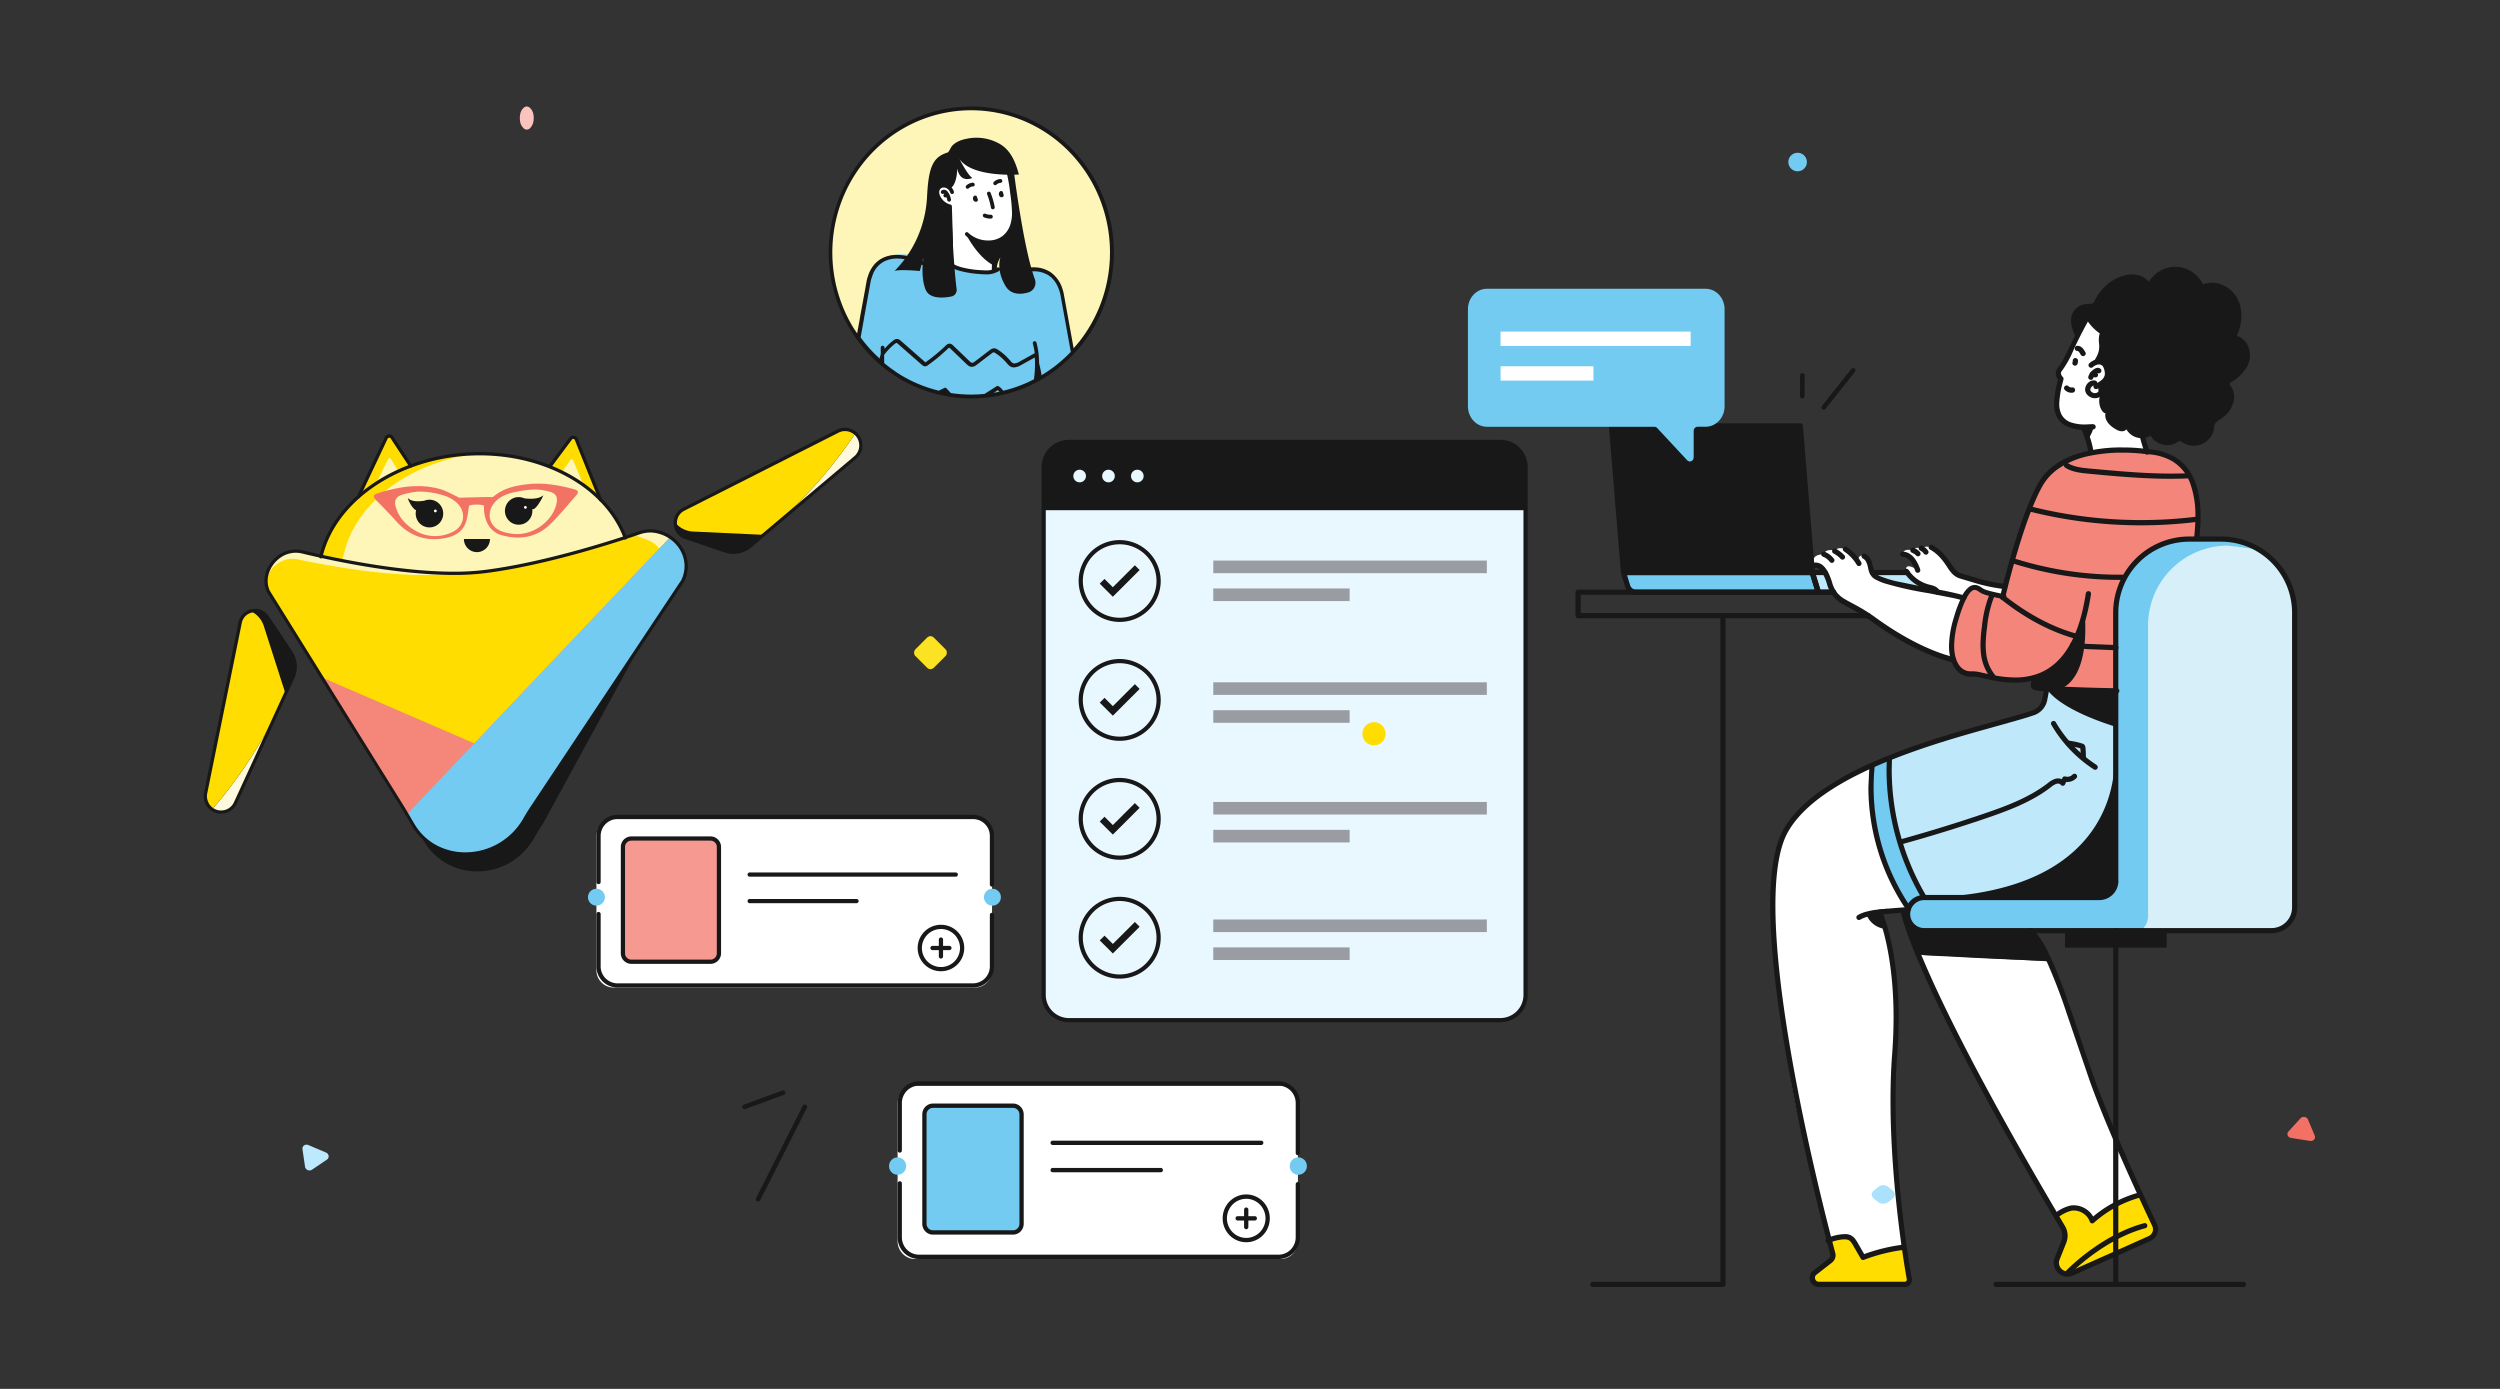<svg xmlns="http://www.w3.org/2000/svg" xmlns:xlink="http://www.w3.org/1999/xlink" width="540" height="300" fill="none" xmlns:v="https://vecta.io/nano"><rect width="100%" height="100%" fill="#333333" stroke="none"/><style><![CDATA[.B{fill:#181818}.C{fill:#73cbf2}.D{fill:#fd0}.E{fill:#fff}.F{fill:#fdf6b8}.G{fill:#e9f7fe}]]></style><g clip-path="url(#A)"><path d="M324.082 95.453h-93.173c-3.012 0-5.454 2.435-5.454 5.439v114.021c0 3.004 2.442 5.439 5.454 5.439h93.173c3.012 0 5.454-2.435 5.454-5.439V100.892c0-3.004-2.442-5.439-5.454-5.439z" class="G"/><path d="M230.909 95.453h93.182c1.447 0 2.834.573 3.857 1.593a5.43 5.43 0 0 1 1.597 3.846v9.305h-104.09v-9.305a5.43 5.43 0 0 1 1.597-3.846c1.023-1.02 2.41-1.593 3.857-1.593z" class="B"/><g class="G"><path d="M233.205 104.187a1.36 1.36 0 0 0 1.363-1.36 1.36 1.36 0 0 0-2.727 0 1.36 1.36 0 0 0 1.364 1.36z"/><use xlink:href="#B"/><path d="M245.664 104.187a1.36 1.36 0 0 0 1.363-1.36 1.36 1.36 0 1 0-2.727 0c0 .751.611 1.36 1.364 1.36z"/></g><g fill="#9a9ca3"><path d="M321.159 121.084h-59.091v2.719h59.091v-2.719zm-29.636 6.023h-29.455v2.72h29.455v-2.72zm29.636 20.269h-59.091v2.72h59.091v-2.72zm-29.636 6.028h-29.455v2.72h29.455v-2.72zm29.636 19.816h-59.091v2.719h59.091v-2.719zm-29.636 6.028h-29.455v2.719h29.455v-2.719zm29.636 19.362h-59.091v2.72h59.091v-2.72zm-29.636 6.024h-29.455v2.719h29.455v-2.719z"/></g><g class="G"><use xlink:href="#C"/><path d="M249.805 176.868c0-4.38-3.562-7.931-7.955-7.931s-7.955 3.551-7.955 7.931 3.562 7.932 7.955 7.932 7.955-3.551 7.955-7.932zm0-25.685c0-4.38-3.562-7.931-7.955-7.931s-7.955 3.551-7.955 7.931 3.562 7.932 7.955 7.932 7.955-3.551 7.955-7.932zm0 51.366c0-4.381-3.562-7.932-7.955-7.932s-7.955 3.551-7.955 7.932 3.562 7.931 7.955 7.931 7.955-3.551 7.955-7.931z"/></g><g class="B"><path d="M246.159 123.128l-1.027-1.029-4.759 4.745-1.8-1.794-1.032 1.024 2.832 2.824 5.786-5.77zm0 25.68l-1.027-1.024-4.759 4.745-1.8-1.794-1.032 1.024 2.832 2.824 5.786-5.775zm0 25.685l-1.027-1.024-4.759 4.745-1.8-1.799-1.032 1.029 2.832 2.824 5.786-5.775zm0 25.685l-1.027-1.029-4.759 4.746-1.8-1.795-1.032 1.024 2.832 2.824 5.786-5.77zM324.068 95h-93.182c-1.567 0-3.07.621-4.178 1.726s-1.731 2.604-1.731 4.166v114.021c0 1.563.623 3.061 1.731 4.166s2.611 1.726 4.178 1.726h93.182a5.92 5.92 0 0 0 4.179-1.726 5.88 5.88 0 0 0 1.73-4.166V100.892a5.88 5.88 0 0 0-1.73-4.166A5.92 5.92 0 0 0 324.068 95zm5 119.913a4.98 4.98 0 0 1-1.464 3.525 5.01 5.01 0 0 1-3.536 1.461h-93.182c-1.326 0-2.597-.526-3.535-1.461s-1.465-2.203-1.465-3.525V100.892c0-1.322.527-2.59 1.465-3.525s2.209-1.46 3.535-1.46h93.182a5.01 5.01 0 0 1 3.536 1.46 4.98 4.98 0 0 1 1.464 3.525v114.021zM241.85 116.66a8.88 8.88 0 0 0-4.924 1.49 8.84 8.84 0 0 0-3.265 3.966c-.671 1.615-.846 3.392-.504 5.107a8.83 8.83 0 0 0 2.425 4.525 8.87 8.87 0 0 0 4.539 2.419c1.72.341 3.501.166 5.121-.503a8.86 8.86 0 0 0 3.978-3.255c.974-1.454 1.494-3.163 1.494-4.911a8.84 8.84 0 0 0-2.6-6.245c-1.662-1.657-3.914-2.589-6.264-2.593zm7.955 8.838c0 2.104-.839 4.121-2.33 5.609a7.97 7.97 0 0 1-11.25 0c-1.491-1.488-2.33-3.505-2.33-5.609a7.92 7.92 0 0 1 2.33-5.608c1.491-1.487 3.515-2.323 5.625-2.323s4.133.835 5.625 2.323a7.92 7.92 0 0 1 2.33 5.608zm-7.955 42.532a8.88 8.88 0 0 0-4.924 1.49 8.84 8.84 0 0 0-3.265 3.966c-.671 1.615-.846 3.392-.504 5.107a8.83 8.83 0 0 0 2.425 4.525 8.87 8.87 0 0 0 4.539 2.419c1.72.341 3.501.166 5.121-.503s3.004-1.802 3.978-3.256a8.82 8.82 0 0 0 1.494-4.91c-.003-2.343-.937-4.59-2.599-6.247a8.89 8.89 0 0 0-6.265-2.591zm7.955 8.838c0 2.104-.839 4.121-2.33 5.609a7.97 7.97 0 0 1-11.25 0c-1.491-1.488-2.33-3.505-2.33-5.609a7.92 7.92 0 0 1 2.33-5.608c1.491-1.487 3.515-2.323 5.625-2.323s4.133.835 5.625 2.323a7.92 7.92 0 0 1 2.33 5.608z"/><path d="M241.85 142.345a8.88 8.88 0 0 0-4.924 1.49 8.84 8.84 0 0 0-3.265 3.966c-.671 1.615-.846 3.392-.504 5.107a8.83 8.83 0 0 0 2.425 4.525 8.87 8.87 0 0 0 4.539 2.419c1.72.341 3.501.166 5.121-.503a8.86 8.86 0 0 0 3.978-3.255c.974-1.454 1.494-3.163 1.494-4.911a8.84 8.84 0 0 0-2.6-6.245c-1.662-1.657-3.914-2.589-6.264-2.593zm0 16.77c-1.573 0-3.111-.465-4.419-1.337a7.94 7.94 0 0 1-2.93-3.559 7.91 7.91 0 0 1-.453-4.583c.307-1.539 1.065-2.952 2.177-4.061s2.53-1.865 4.073-2.171a7.98 7.98 0 0 1 4.596.451 7.95 7.95 0 0 1 3.57 2.922c.874 1.304 1.341 2.838 1.341 4.406 0 2.104-.839 4.121-2.33 5.609a7.97 7.97 0 0 1-5.625 2.323zm0 34.596a8.88 8.88 0 0 0-4.924 1.489c-1.458.971-2.594 2.352-3.265 3.966s-.846 3.393-.504 5.107 1.186 3.289 2.425 4.525a8.87 8.87 0 0 0 4.539 2.419c1.72.341 3.501.166 5.121-.503a8.86 8.86 0 0 0 3.978-3.255 8.82 8.82 0 0 0 1.494-4.91c-.004-2.343-.939-4.589-2.6-6.246s-3.914-2.589-6.264-2.592zm7.955 8.838c0 2.103-.839 4.121-2.33 5.608s-3.515 2.323-5.625 2.323-4.133-.835-5.625-2.323a7.92 7.92 0 0 1-2.33-5.608c0-2.103.839-4.121 2.33-5.609a7.97 7.97 0 0 1 11.25 0c1.491 1.488 2.33 3.505 2.33 5.609z"/></g></g><path d="M65.332 248.205l.554 3.813c.023.153.088.3.189.426a1 1 0 0 0 .385.29c.152.065.317.092.479.079s.316-.067.446-.155l3.256-2.204a.83.83 0 0 0 .285-.349c.06-.14.079-.293.056-.445s-.088-.298-.187-.423-.232-.225-.382-.29l-3.784-1.611c-.153-.069-.32-.099-.485-.087a.93.93 0 0 0-.453.153.83.83 0 0 0-.298.35c-.063.141-.084.298-.062.453z" fill="#bde9ff"/><path d="M499.987 245.3l-1.47-3.492a.88.88 0 0 0-.287-.359 1.01 1.01 0 0 0-.445-.185 1.03 1.03 0 0 0-.484.039c-.155.051-.291.138-.395.252l-2.617 2.864c-.101.116-.167.253-.191.399s-.005.297.054.436.158.262.285.357.28.159.442.186l4.062.636a1.03 1.03 0 0 0 .491-.032.92.92 0 0 0 .402-.253.8.8 0 0 0 .204-.403c.027-.149.009-.303-.051-.445z" fill="#f37164"/><rect x="200.98" y="137" width="5.628" height="5.628" rx="1" transform="rotate(45 200.98 137)" fill="#fbe324"/><path d="M421.491 123.671l1.123 4.244h-29.842l-1.313-4.244h30.032z" fill="#bfe8fb"/><path d="M348.055 91.98h40.792l2.611 31.691h-40.785l-2.618-31.691z" class="B"/><path d="M391.458 123.671l1.308 4.244h-39.371c-1.988.153-2.201-2.96-2.722-4.244h40.785zm13.087 41.553s-2.953 17.855 8.052 31.314l5.193-.158s-10.706-20.591-9.685-32.553l-3.56 1.397z" class="C"/><path d="M417.791 196.374s48.568 2.009 56.963-8.246 2.672-26.743 1.397-29.412-3.879-9.073-4.065-9.986h-29.982s.852 3.879-4.447 5.957c0 0-27.951 7.125-29.551 9.135 0 0-.146 22.859 9.685 32.552z" fill="#bfe8fb"/><path d="M474.061 148.737s-29.096 1.272-34.744-.496l.202-1.835s-8.203 1.126-13.094-.827c0 0-5.889 1.717-4.811-7.515 0 0 1.712-10.897 4.885-11.156l1.858 1.007 4.205.935s4.975-27.835 14.779-29.732c0 0 7.169-3.125 15.232-1.565s8.731.743 11.897 10.036c0 0 .758 8.488-1.65 19.746s.511 19.988 1.241 21.402z" fill="#f4857a"/><path d="M456.998 190.278V132.3a15.93 15.93 0 0 1 4.675-11.221c2.98-2.974 7.013-4.64 11.215-4.636h6.884c4.21 0 8.247 1.677 11.224 4.661s4.649 7.032 4.649 11.253v63.652c0 .658-.13 1.311-.381 1.918s-.62 1.163-1.085 1.628-1.016.835-1.623 1.087a4.98 4.98 0 0 1-1.914.381h-75.029a3.56 3.56 0 0 1-1.367-.271 3.59 3.59 0 0 1-1.933-1.939 3.59 3.59 0 0 1-.272-1.37c0-.948.377-1.859 1.046-2.53s1.578-1.049 2.526-1.049h37.832a3.57 3.57 0 0 0 2.514-1.058 3.59 3.59 0 0 0 1.039-2.528z" class="C"/><path d="M481.23 117.856c-4.574 0-8.961 1.815-12.197 5.048s-5.054 7.616-5.055 12.187v62.794c-.001.656-.17 1.302-.491 1.876a3.85 3.85 0 0 1-1.34 1.403H490.4c.714 0 1.421-.14 2.08-.413a5.46 5.46 0 0 0 1.764-1.178c.504-.504.905-1.103 1.178-1.762s.414-1.366.414-2.079v-65.211c.004-2.829-2.316-5.949-3.65-8.444-2.246-2.251-2.526-2.814-4.211-3.377l-6.745-.844z" fill="#d6eff9"/><path d="M395.108 267.861l.758 3.716-3.998 3.461a1.37 1.37 0 0 0-.385 1.506c.097.26.271.484.498.642a1.35 1.35 0 0 0 .774.245h18.989c.139 0 .276-.03.402-.09a.93.93 0 0 0 .325-.255c.088-.107.152-.233.185-.369a.94.94 0 0 0 .009-.412l-1.347-6.952s-6.98 1.289-8.984 2.251c0 0-1.303-4.378-3.532-4.452l-3.694.709zm48.976-5.189s2.37 2.747 1.91 4.458c-.562 2.066-4.493 7.819 1.021 8.066l17.21-7.881c.28-.12.534-.298.744-.52a2.27 2.27 0 0 0 .478-.774 2.28 2.28 0 0 0 .133-.9c-.017-.306-.096-.605-.233-.879l-3.014-6.192s-7.862 2.128-10.371 5.883c0 0-1.791-5.01-6.317-2.365l-1.561 1.104z" class="D"/><g class="E"><path d="M451.62 97.868s7.967-1.126 12.139-.287l-.965-3.237-7.243-23.495-4.667-1.998-5.799 10.734s-.747 1.458.072 2.252c0 0-4.458 10.571 4.801 10.408l1.662 5.623zm-29.634 44.7s-11.331-3.822-19.927-10.504c0 0-5.868-1.993-6.895-6.158 0 0-.797-4.093-3.262-3.827 0 0-1.23-2.286 2.039-2.37 0 0 .129-1.234 2.391-.827 0 0 .691-.891 2.302-.244 0 0 2.139 1.481 2.667 2.533 0 0 .112-1.688 1.353-.995 0 0 .752.129 1.881 3.895 0 0 4.318 2.736 13.409 3.721l6.26 1.368s-3.594 7.154-2.218 13.408z"/><path d="M411.004 119.703s-.129-1.352 2.195-.822c0 0 .151-.816 1.926-.478 0 0 .803-.659 2.212-.085 0 0 2.077 1.227 5.121 5.533 0 0 5.974 2.415 10.6 2.815l-.494 2.19-3.807-.935s-1.802-1.576-2.975-.788l-1.578 2.032-5.947-1.615s-5.614-1.419-6.501-4.172c0 0-.646-2.223 2.527-.22a4.86 4.86 0 0 0-1.189-2.157c-.573-.606-1.294-1.053-2.09-1.298zm-6.66 46s-22.195 6.084-21.415 24.767c0 0 .635 36.52 7.608 58.389l4.335 19.104s4.491-4.018 7.528 3.62l8.479-2.145-2.128-32.535s2.055-29.153-1.392-35.896l-1.207-4.058 6.018-.479s-7.625-7.486-7.826-30.767zm9.984 40.454l28.382 1.504 9.45 26.309 10.162 24.109s-9.101 3.247-10.387 5.629c0 0-1.123-3.456-5.217-2.579l-2.402 1.306s-22.027-36.103-29.988-56.278z"/></g><g class="B"><path d="M396.046 127.352h-55.177c-.149 0-.292.06-.396.166a.56.56 0 0 0-.165.397v5.066c.001.149.059.289.163.395.052.053.114.095.182.124s.142.044.216.044h62.672a.56.56 0 0 0 .561-.563.56.56 0 0 0-.561-.562h-62.11v-3.941h54.615a.56.56 0 0 0 .56-.563c0-.149-.058-.292-.164-.397a.56.56 0 0 0-.396-.166z"/><path d="M396.045 127.353h-2.864l-.966-3.119h1.993a.56.56 0 0 0 .398-.164c.105-.105.164-.249.164-.399a.56.56 0 0 0-.562-.562h-2.751a.54.54 0 0 0-.262.052.55.55 0 0 0-.209.167.56.56 0 0 0-.108.245c-.016.089-.01.182.018.268l1.313 4.244a.57.57 0 0 0 .202.284.56.56 0 0 0 .332.109h3.278a.56.56 0 0 0 .398-.164c.105-.105.164-.249.164-.398a.56.56 0 0 0-.562-.563h.024zm8.367-3.119h7.546a.56.56 0 0 0 .397-.165c.105-.106.164-.248.164-.398a.56.56 0 0 0-.561-.563h-7.546a.56.56 0 0 0-.397.166c-.105.105-.165.248-.165.397s.06.292.165.398a.56.56 0 0 0 .397.165z"/><path d="M348.074 91.981v.563h40.257l2.516 30.564H351.19l-2.554-31.173-.562.046-.562.045 2.611 31.69a.56.56 0 0 0 .562.518h40.79a.55.55 0 0 0 .224-.047c.07-.032.134-.076.187-.133s.092-.125.117-.198a.58.58 0 0 0 .029-.229l-2.611-31.692a.57.57 0 0 0-.18-.369c-.104-.096-.24-.149-.382-.148h-40.785c-.077 0-.154.016-.224.047a.56.56 0 0 0-.304.332.59.59 0 0 0-.028.229l.556-.045z"/><path d="M391.459 123.671l-.562.17 1.09 3.512h-38.59c-.29 0-.572-.093-.805-.265a1.37 1.37 0 0 1-.493-.692l-.657-2.162h40.028v-.563l-.561.17.561-.17v-.563h-40.803c-.087.002-.173.022-.252.062a.57.57 0 0 0-.199.17.55.55 0 0 0-.1.24c-.015.087-.008.177.018.261l.893 2.893c.157.507.472.949.898 1.262a2.47 2.47 0 0 0 1.472.482h39.37c.09.005.179-.014.26-.051a.57.57 0 0 0 .208-.166c.055-.071.092-.155.109-.243a.56.56 0 0 0-.016-.266l-1.313-4.249c-.038-.118-.112-.222-.215-.293a.56.56 0 0 0-.347-.102l.006.563zm58.174-30.903l.819 2.279a21.19 21.19 0 0 1 .628 2.607c.013.073.041.143.081.206a.57.57 0 0 0 .153.16c.061.043.13.071.204.087s.147.016.22.002.142-.04.204-.081a.56.56 0 0 0 .157-.154.57.57 0 0 0 .086-.203.56.56 0 0 0 .002-.22 21.24 21.24 0 0 0-.668-2.747l-.831-2.319a.57.57 0 0 0-.291-.307.56.56 0 0 0-.422-.016c-.138.05-.251.151-.315.282s-.073.284-.027.423z"/><path d="M452.058 91.609l-1.64.079a9.23 9.23 0 0 1-2.898-.393 3.65 3.65 0 0 1-2.161-1.639c-.403-.765-.597-1.624-.562-2.488.079-1.524.327-3.034.736-4.503l.174-.687c.029-.098.031-.203.005-.302a.56.56 0 0 0-.151-.261 1.26 1.26 0 0 1-.399-.827.63.63 0 0 1 .141-.394 13.24 13.24 0 0 0 .842-1.227 20.92 20.92 0 0 0 1.454-2.724c1.162-2.674 2.695-5.573 4.088-8.038a.57.57 0 0 0-.214-.766.56.56 0 0 0-.763.208l-4.144 8.139c-.385.903-.839 1.774-1.359 2.606a13.21 13.21 0 0 1-.763 1.126c-.26.317-.399.716-.393 1.126.022.614.281 1.196.724 1.621l.399-.394-.562-.141-.186.709a22.26 22.26 0 0 0-.757 4.756c-.01.705.088 1.408.292 2.083.327 1.081 1.045 1.999 2.016 2.572 1.364.726 2.898 1.068 4.441.991l1.741-.085a.56.56 0 0 0 .381-.2.57.57 0 0 0 .129-.413c-.013-.15-.085-.288-.2-.384s-.263-.142-.411-.129v-.022zm1.672-11.933a.91.91 0 0 0-.6-.225 1.33 1.33 0 0 0-.674.203 3.14 3.14 0 0 0-1.364 1.632.57.57 0 0 0 .017.431.56.56 0 0 0 1.038-.043 2.03 2.03 0 0 1 .877-1.047l.084-.045h.028v-.225l-.146.163c.039.039.091.061.146.062v-.225l-.146.163a.56.56 0 0 0 .77-.064.57.57 0 0 0-.023-.775l-.007-.006z"/><path d="M453.012 80.644a1.08 1.08 0 0 0-.847-.394 1.12 1.12 0 0 0-.416.079.57.57 0 0 0-.19.12.58.58 0 0 0-.128.185c-.028.07-.044.145-.044.22a.58.58 0 0 0 .044.221.55.55 0 0 0 .127.185c.054.052.12.094.19.121a.56.56 0 0 0 .439-.016v-.056.067-.056.034-.034c.095.116.232.189.38.204a.56.56 0 0 0 .412-.125c.116-.095.188-.232.203-.381a.56.56 0 0 0-.125-.413l-.045.039zm7.832 7.092l1.011 5.032a37.65 37.65 0 0 0 1.375 5.004.58.58 0 0 0 .29.339.57.57 0 0 0 .219.056.55.55 0 0 0 .224-.035.54.54 0 0 0 .192-.122.55.55 0 0 0 .173-.41.57.57 0 0 0-.048-.223 36.03 36.03 0 0 1-1.325-4.852l-1.016-5.021a.57.57 0 0 0-.677-.448c-.148.031-.279.119-.363.246s-.114.283-.083.432h.028zm-13.126-9.738v.056l-.034.135c-.063.136-.068.291-.017.431s.157.254.292.317a.56.56 0 0 0 .747-.276c.089-.19.135-.398.135-.608.008-.08.008-.161 0-.242a.57.57 0 0 0-.078-.208.56.56 0 0 0-.153-.162.55.55 0 0 0-.201-.092.56.56 0 0 0-.223-.007.58.58 0 0 0-.37.231.6.6 0 0 0-.091.203c-.016.073-.02.149-.007.222zm.97-2.201a.31.31 0 0 1 .202.068 1.35 1.35 0 0 1 .337.394l.14.248.084.135c.059.084.136.153.225.203a.56.56 0 0 0 .428.056c.144-.039.266-.134.341-.264s.095-.284.056-.429a.56.56 0 0 0-.264-.342l-.224.394.348-.298a.68.68 0 0 0-.124-.096l-.224.394.348-.298-.179.158.191-.141-.181.157.191-.141-.146-.248a2.71 2.71 0 0 0-.505-.647c-.277-.259-.642-.406-1.021-.411a.56.56 0 0 0-.398.165c-.105.105-.164.249-.164.398s.059.292.164.398a.56.56 0 0 0 .398.165l-.023-.017z"/><path d="M463.844 96.996c-1.791-.24-3.596-.356-5.402-.349-3.341-.049-6.669.424-9.865 1.401a17.39 17.39 0 0 0-4.777 2.382 12.58 12.58 0 0 0-3.645 4.081c-2.156 3.872-4.172 9.94-5.676 15.062s-2.465 9.293-2.465 9.305c-.034.145-.009.299.07.426s.206.216.351.249a.56.56 0 0 0 .424-.07.57.57 0 0 0 .25-.352l.174-.726c.393-1.638 1.448-5.842 2.858-10.459s3.189-9.648 4.997-12.884a11.48 11.48 0 0 1 3.341-3.721 18.38 18.38 0 0 1 6.906-2.881c2.319-.472 4.68-.703 7.046-.687 1.533 0 2.841.084 3.767.168l1.084.118.281.039h.096c.148.023.3-.014.422-.103s.202-.223.226-.372a.57.57 0 0 0-.104-.424c-.088-.121-.221-.203-.371-.226l.012.022z"/><path d="M432.923 128.349l-.562-.107-2.055-.461-1.067-.293c-.252-.076-.5-.169-.741-.277-.14-.067-.404-.269-.73-.467a2.4 2.4 0 0 0-1.252-.399 2.03 2.03 0 0 0-1.123.377 5.63 5.63 0 0 0-1.639 2.099 27.36 27.36 0 0 0-1.735 4.599c-.635 1.975-.984 4.029-1.039 6.103 0 2.251.562 3.889 1.404 5.004a4.1 4.1 0 0 0 3.223 1.649 4.57 4.57 0 0 0 .561-.039h.129a7.14 7.14 0 0 1 1.285.197c1.741.365 4.555 1.126 7.682 1.126a15.39 15.39 0 0 0 4.919-.755c2.848-.976 5.294-2.873 6.95-5.392 2.022-2.916 3.627-7.081 4.526-12.976.011-.073.007-.149-.011-.222a.59.59 0 0 0-.093-.2.56.56 0 0 0-.165-.149.58.58 0 0 0-.209-.076c-.073-.011-.148-.007-.22.011s-.141.05-.201.095a.53.53 0 0 0-.149.164c-.038.064-.064.135-.075.209-1.173 7.705-3.559 12.231-6.328 14.832-1.256 1.189-2.754 2.09-4.39 2.64a14.41 14.41 0 0 1-4.565.693 26.05 26.05 0 0 1-5.373-.648l-2.073-.462a8.65 8.65 0 0 0-1.521-.22c-.097-.007-.195-.007-.292 0-.131.009-.262.009-.393 0-.457-.006-.905-.12-1.311-.331a2.96 2.96 0 0 1-1.025-.884c-.668-.861-1.168-2.251-1.168-4.312.046-1.967.375-3.918.977-5.792.797-2.685 1.522-4.312 2.134-5.218a3.2 3.2 0 0 1 .791-.873.92.92 0 0 1 .523-.18c.244.018.478.101.679.242.252.147.495.35.797.501a7.42 7.42 0 0 0 1.275.456c1.477.423 3.436.783 3.442.783.072.014.147.013.219-.002s.142-.045.203-.087.113-.095.153-.157a.53.53 0 0 0 .081-.204c.014-.074.012-.148-.004-.22a.59.59 0 0 0-.087-.201c-.043-.061-.096-.113-.159-.153s-.131-.067-.204-.08l.006.057z"/><path d="M424.355 128.619a71.19 71.19 0 0 0-7.575-1.598l-7.427-1.526c-.972-.239-1.929-.535-2.865-.89a6.91 6.91 0 0 1-.925-.427c-.16-.085-.304-.196-.428-.327-.182-.248-.315-.528-.392-.827l-.45-1.689a3.04 3.04 0 0 0-1.358-1.688.57.57 0 0 0-.208-.073.57.57 0 0 0-.218.014c-.072.018-.139.051-.199.096a.59.59 0 0 0-.145.165c-.037.064-.062.135-.071.208s-.005.148.013.22a.58.58 0 0 0 .096.198c.044.059.101.108.165.145.28.156.514.383.679.659a5.18 5.18 0 0 1 .466 1.447 4.39 4.39 0 0 0 .741 1.778c.208.249.461.455.747.608.663.368 1.36.67 2.083.9 3.113.915 6.283 1.622 9.488 2.118l5.559 1.091 1.421.349.354.096.117.034a.57.57 0 0 0 .428-.047.56.56 0 0 0 .268-.336c.042-.144.026-.297-.045-.428a.56.56 0 0 0-.336-.27h.017zm-1.837 13.769a.64.64 0 0 0-.202-.282.91.91 0 0 0-.179-.096l-.236-.072-1.853-.563c-2.707-.879-7.956-2.95-14.913-7.982-2.988-2.162-5.121-3.068-6.575-3.94-.652-.365-1.237-.84-1.724-1.407a6.51 6.51 0 0 1-1.122-2.326c-.562-1.801-1.185-2.854-1.836-3.478a2.51 2.51 0 0 0-1.73-.732c-.142-.004-.285.015-.422.056a.57.57 0 0 0-.205.1.58.58 0 0 0-.15.173c-.037.067-.059.142-.068.218a.56.56 0 0 0 .025.227.55.55 0 0 0 .113.2.56.56 0 0 0 .182.137c.069.033.145.051.222.055a.58.58 0 0 0 .225-.04l-.091-.281.074.287-.09-.282.073.287h.096a1.38 1.38 0 0 1 .942.467c.455.434 1.034 1.306 1.539 2.984.258.985.713 1.908 1.336 2.713.417.504.907.942 1.454 1.3 1.635 1.125 3.785 1.885 7.058 4.25a60.29 60.29 0 0 0 12.605 7.182 35.97 35.97 0 0 0 3.503 1.227l.921.259.208.062.107-.287-.151.265h.044l.107-.287-.151.264.252-.433-.337.372.085.061.252-.433-.337.372.365-.406-.516.174c.03.089.082.169.151.232l.365-.406-.516.174a.55.55 0 0 0 .282.326c.067.032.139.053.213.057a.55.55 0 0 0 .217-.028c.07-.023.136-.061.191-.11a.58.58 0 0 0 .134-.173.57.57 0 0 0 .058-.214.58.58 0 0 0-.029-.218l.034-.005zm-20.477-20.918c-.77-1.319-1.828-2.446-3.093-3.299-.061-.046-.13-.079-.205-.097s-.151-.02-.226-.007a.55.55 0 0 0-.211.082c-.065.041-.12.096-.162.16a.54.54 0 0 0-.085.21.56.56 0 0 0 .004.227c.017.074.049.146.094.208s.102.113.168.152c1.123.761 2.062 1.762 2.752 2.933a.56.56 0 0 0 .338.22.57.57 0 0 0 .397-.064c.121-.071.21-.183.253-.316s.034-.276-.024-.403v-.006zm-3.655-1.53c-.518-.555-1.122-1.018-1.791-1.374a.54.54 0 0 0-.214-.079c-.077-.012-.155-.008-.228.012s-.144.055-.205.103a.55.55 0 0 0-.146.176c-.036.068-.059.143-.065.219a.58.58 0 0 0 .029.227.54.54 0 0 0 .116.198c.052.057.115.103.186.135.56.297 1.067.687 1.498 1.154a.55.55 0 0 0 .179.127.6.6 0 0 0 .214.051c.073.002.147-.011.215-.037s.133-.066.187-.116a.58.58 0 0 0 .128-.179c.029-.067.047-.141.049-.214a.6.6 0 0 0-.035-.217.58.58 0 0 0-.117-.186zm-2.257.759c-.509-.677-1.195-1.201-1.981-1.514-.069-.028-.142-.041-.217-.039s-.147.017-.214.046a.57.57 0 0 0-.299.314c-.053.138-.05.293.011.428a.56.56 0 0 0 .309.298c.591.232 1.107.621 1.494 1.126a.56.56 0 0 0 .372.218.57.57 0 0 0 .417-.109.56.56 0 0 0 .217-.373.56.56 0 0 0-.109-.418v.023zm61.127 27.954c-4.852-.057-9.742-.249-15.16-.479h-.09c-.191 0-.825 0-1.398-.067a3.92 3.92 0 0 1-.735-.13.53.53 0 0 1-.146-.057v.04-.033.039-.034l-.197.242.298-.084a.28.28 0 0 0-.101-.158l-.197.242.298-.084a.68.68 0 0 1 0-.18c.009-.29.047-.579.112-.862.029-.14.056-.264.079-.348v-.102-.034c.039-.144.02-.298-.054-.427s-.196-.225-.34-.266a.56.56 0 0 0-.689.395s-.069.242-.131.563a5.44 5.44 0 0 0-.134 1.086c-.004.167.017.335.062.496.032.114.092.218.174.304.111.117.244.209.393.269.232.095.476.159.724.192a13.33 13.33 0 0 0 1.966.136h.072v-.563.563l15.16.477c.149 0 .292-.058.397-.164s.165-.249.165-.399a.56.56 0 0 0-.562-.563l.034-.01zm6.479-50.537a11.99 11.99 0 0 1 5.267 1.397c1.937 1.118 3.404 2.904 4.127 5.026.765 2.253 1.129 4.623 1.073 7.002-.007 1.505-.094 3.008-.265 4.504-.016.149.027.298.121.415a.56.56 0 0 0 .794.088c.117-.094.192-.231.208-.38a43.07 43.07 0 0 0 .269-4.599c0-3.377-.5-6.827-2.212-9.569a9.83 9.83 0 0 0-3.559-3.428 13.05 13.05 0 0 0-5.755-1.543.56.56 0 0 0-.406.143.57.57 0 0 0-.187.389.57.57 0 0 0 .143.407c.099.111.239.178.388.187l-.006-.04zm-48.982 20.805a2.05 2.05 0 0 1 .792.658c.043.06.097.111.16.151s.133.065.206.078.148.008.219-.008a.55.55 0 0 0 .201-.092c.059-.042.111-.098.15-.161a.58.58 0 0 0 .077-.205.55.55 0 0 0-.008-.221.52.52 0 0 0-.09-.2 3.22 3.22 0 0 0-1.224-1.02c-.134-.064-.289-.071-.43-.021a.56.56 0 0 0-.32.289c-.064.135-.072.29-.022.431s.155.257.289.321z"/><path d="M413.008 119.41a2.12 2.12 0 0 1 .854.563.56.56 0 0 0 .384.19c.149.009.295-.041.407-.139a.56.56 0 0 0 .189-.387c.009-.148-.04-.295-.138-.407a3.25 3.25 0 0 0-1.315-.894c-.069-.028-.144-.042-.219-.04s-.148.019-.218.05-.129.075-.18.13a.57.57 0 0 0-.116.191.58.58 0 0 0-.033.222.56.56 0 0 0 .056.216.53.53 0 0 0 .135.177c.056.05.122.088.194.111v.017zm3.863-.715c1.65.918 2.733 2.251 3.812 3.94.292.471.633.911 1.016 1.312.415.431.924.758 1.488.957l3.638 1.092a35.15 35.15 0 0 0 6.176 1.243c.149.014.297-.032.412-.129a.56.56 0 0 0 .2-.382c.013-.15-.033-.298-.129-.413a.56.56 0 0 0-.382-.201c-2.029-.229-4.034-.639-5.991-1.228l-3.559-1.069c-.401-.143-.763-.378-1.056-.686-.33-.344-.623-.721-.876-1.126-1.123-1.689-2.319-3.237-4.211-4.284-.13-.07-.282-.087-.424-.046a.56.56 0 0 0-.334.266.57.57 0 0 0-.067.209.58.58 0 0 0 .018.219c.02.071.054.138.101.196a.56.56 0 0 0 .168.141v-.011zm-5.912 1.571c.325.02.64.123.915.297.301.187.568.426.787.704a7.78 7.78 0 0 1 1.038 2.088c.052.141.158.255.293.317a.56.56 0 0 0 .762-.71 8.6 8.6 0 0 0-1.213-2.387c-.301-.388-.669-.718-1.088-.973a2.98 2.98 0 0 0-1.439-.456.53.53 0 0 0-.216.033.57.57 0 0 0-.318.291.56.56 0 0 0-.052.213c-.003.073.009.148.033.217s.064.134.114.188.11.099.176.131.14.049.213.052l-.005-.005zm.33 3.422a8.76 8.76 0 0 0 5.098 3.671c.355.069.704.169 1.043.297a1.46 1.46 0 0 1 .349.215c.082.071.149.16.196.259a.56.56 0 0 0 1.017-.008c.06-.131.067-.279.022-.414-.11-.261-.278-.494-.489-.682-.194-.165-.411-.301-.645-.405-.394-.149-.8-.267-1.213-.355-1.822-.477-3.404-1.615-4.441-3.191-.087-.113-.211-.188-.351-.213a.57.57 0 0 0-.64.419.56.56 0 0 0 .054.407zm30.264 24.941l-.461 2.399a3.14 3.14 0 0 1-.693 1.456 3.13 3.13 0 0 1-1.323.919c-2.155.776-6.052 1.801-10.785 3.124-7.103 1.987-16.114 4.655-24.211 8.292a63.31 63.31 0 0 0-11.123 6.225c-3.25 2.342-5.923 4.971-7.653 7.954-2.133 3.698-2.931 9.569-2.936 16.605 0 12.992 2.807 30.081 5.794 44.807s6.249 27.075 7.176 30.537a.73.73 0 0 1 0 .219c0 .129-.029.256-.085.372a.86.86 0 0 1-.24.298l-3.369 2.629a1.94 1.94 0 0 0-.562.684 1.96 1.96 0 0 0-.202.864 2.01 2.01 0 0 0 .534 1.362c.183.2.406.357.654.465a1.94 1.94 0 0 0 .788.16h18.573a1.58 1.58 0 0 0 .592-.116c.188-.077.358-.191.502-.334a1.55 1.55 0 0 0 .337-.501 1.56 1.56 0 0 0 .119-.592 1.65 1.65 0 0 0-.027-.281c-.888-4.891-3.504-21.79-3.504-38.462 0-3.378.106-6.722.354-9.964.218-2.849.309-5.499.309-7.959 0-15.243-3.606-22.955-3.634-23.023l-.51.242.062.563a160.62 160.62 0 0 1 6.141-.511.57.57 0 0 0 .526-.601.56.56 0 0 0-.191-.387.55.55 0 0 0-.407-.138 161.59 161.59 0 0 0-6.176.512c-.091.009-.176.04-.252.09s-.137.117-.181.196-.062.168-.062.257a.57.57 0 0 0 .062.256c.18.4 3.52 7.937 3.52 22.516 0 2.425-.089 5.066-.302 7.88-.253 3.276-.36 6.659-.36 10.048 0 16.791 2.628 33.717 3.521 38.665v.079c-.004.111-.049.217-.129.295s-.187.122-.298.122h-18.557c-.115.004-.23-.017-.337-.061a.78.78 0 0 1-.28-.198.93.93 0 0 1-.236-.603.82.82 0 0 1 .086-.37c.058-.114.142-.213.245-.289l3.369-2.628c.236-.186.427-.423.558-.692a1.99 1.99 0 0 0 .2-.867c-.001-.174-.023-.346-.068-.513-.92-3.444-4.154-15.761-7.159-30.47s-5.771-31.74-5.771-44.58c0-6.969.831-12.694 2.808-16.037 2.155-3.726 5.985-6.992 10.667-9.812 7.041-4.227 16.002-7.458 24.025-9.917 4.015-1.234 7.793-2.252 10.983-3.153s5.794-1.61 7.49-2.217c.695-.254 1.314-.684 1.793-1.249a4.28 4.28 0 0 0 .947-1.972l.454-2.397a.56.56 0 0 0-.001-.223c-.016-.075-.045-.144-.087-.207s-.096-.115-.159-.157-.133-.069-.207-.083a.56.56 0 0 0-.223.002.55.55 0 0 0-.205.088c-.062.041-.116.096-.157.158a.58.58 0 0 0-.083.208l.017.016z"/><path d="M407.537 196.29l-2.352.22a16.51 16.51 0 0 0-2.05.405 7.48 7.48 0 0 0-1.891.765.59.59 0 0 0-.162.149c-.044.061-.075.129-.093.201a.56.56 0 0 0-.007.22c.012.074.037.144.077.207a.56.56 0 0 0 .768.186 6.39 6.39 0 0 1 1.6-.642c.923-.232 1.862-.394 2.809-.484l.981-.084h.282.089a.56.56 0 0 0 .397-.165c.105-.106.165-.249.165-.398s-.06-.292-.165-.398a.56.56 0 0 0-.397-.165l-.051-.017zm45.341-31.061c-3.605-2.329-6.615-5.471-8.793-9.174a.55.55 0 0 0-.34-.304.56.56 0 0 0-.233-.025.57.57 0 0 0-.394.23c-.046.064-.078.137-.094.214s-.016.156 0 .234.049.149.095.213a28.68 28.68 0 0 0 9.13 9.57c.125.081.277.109.423.079s.273-.12.354-.246.11-.278.079-.424-.12-.274-.244-.355l.017-.012z"/><path d="M450.553 163.727v-.562c-.001-.565-.032-1.128-.095-1.689-.008-.086-.024-.171-.045-.254-.039-.138-.111-.265-.208-.371a1.01 1.01 0 0 0-.477-.259c-.957-.289-1.934-.496-2.926-.619-.073-.01-.148-.005-.219.016s-.139.053-.198.099-.108.102-.145.167-.06.137-.069.21a.57.57 0 0 0 .016.221c.019.071.053.138.098.198a.53.53 0 0 0 .168.144c.065.036.135.061.21.07.932.11 1.855.299 2.755.563h.046l.123-.231-.191.18.068.051.123-.231-.191.18.175-.163-.237.068.062.095.175-.163-.237.068v.062c.062.521.092 1.046.091 1.57v.507a.56.56 0 0 0 .164.398c.106.105.248.165.397.165s.292-.06.397-.165a.56.56 0 0 0 .164-.398l.006.073zm5.885 37.298v76.406c0 .15.059.293.164.399a.56.56 0 0 0 .397.164h27.596a.56.56 0 0 0 .398-.164c.105-.106.164-.249.164-.399s-.059-.292-.164-.398a.56.56 0 0 0-.398-.165h-27.034v-75.843a.56.56 0 0 0-.165-.399c-.105-.106-.248-.164-.397-.164a.56.56 0 0 0-.397.164c-.105.105-.164.249-.164.399z"/><path d="M456.998 276.869H431.17c-.149 0-.292.059-.398.164a.57.57 0 0 0 0 .797c.106.105.249.165.398.165h25.828c.148 0 .291-.06.397-.165a.56.56 0 0 0 .164-.398.57.57 0 0 0-.164-.399c-.106-.105-.249-.164-.397-.164zm-46.443-79.931c.027.146 2.245 14.016 34.484 68.419a3.08 3.08 0 0 1 .428 1.56c0 .386-.075.767-.22 1.126l-1.432 3.59a3 3 0 0 0-.208 1.44 2.99 2.99 0 0 0 .494 1.368c.274.409.645.742 1.079.973a2.98 2.98 0 0 0 1.409.346 3.06 3.06 0 0 0 1.23-.265l16.704-7.464a2.75 2.75 0 0 0 1.183-1.014 2.76 2.76 0 0 0 .445-1.497 2.72 2.72 0 0 0-.263-1.17c-2.533-5.36-9.49-20.332-13.42-31.174-2.245-6.192-4.385-13.092-6.558-19.047-.969-2.734-2.074-5.417-3.313-8.039-.886-1.992-2.075-3.834-3.526-5.46a.58.58 0 0 0-.182-.123.6.6 0 0 0-.214-.044c-.074 0-.147.015-.216.043s-.13.069-.182.122a.56.56 0 0 0-.122.182.55.55 0 0 0-.044.215.59.59 0 0 0 .041.216.58.58 0 0 0 .122.183 20.03 20.03 0 0 1 3.319 5.162c1.864 4.078 3.495 8.259 4.885 12.524l4.934 14.449c3.931 10.921 10.921 25.893 13.476 31.269a1.62 1.62 0 0 1 .155.623c.01.215-.024.431-.099.633a1.64 1.64 0 0 1-.337.546 1.6 1.6 0 0 1-.522.371l-16.71 7.464a1.89 1.89 0 0 1-.903.154c-.309-.024-.608-.123-.869-.291a1.89 1.89 0 0 1-.63-.666 1.91 1.91 0 0 1-.242-.886c.003-.245.054-.487.146-.714l1.432-3.592c.237-.594.335-1.233.285-1.871a4.16 4.16 0 0 0-.572-1.805c-16.097-27.17-24.704-44.209-29.257-54.443-2.281-5.117-3.555-8.527-4.263-10.65-.347-1.064-.561-1.807-.679-2.251l-.118-.512c-.022-.108 0-.091 0-.113-.023-.149-.106-.283-.228-.371s-.274-.126-.423-.101a.56.56 0 0 0-.37.228.57.57 0 0 0-.102.424l-.027-.067z"/><path d="M463.13 264.209c-6.081 1.593-12.353 5.825-16.799 10.199-.054.052-.095.115-.123.183a.57.57 0 0 0-.044.217.55.55 0 0 0 .167.4.56.56 0 0 0 .395.163c.148 0 .291-.059.396-.163 4.307-4.262 10.5-8.411 16.283-9.913a.56.56 0 0 0 .343-.26c.077-.128.099-.282.061-.426a.57.57 0 0 0-.259-.346.56.56 0 0 0-.426-.061l.006.007zm-91.532-131.21v143.87h-27.54a.56.56 0 0 0-.396.164c-.106.106-.165.25-.165.399a.56.56 0 0 0 .561.563h28.102c.149 0 .292-.06.398-.165a.57.57 0 0 0 .164-.398V132.999c0-.15-.06-.293-.164-.398a.56.56 0 0 0-.398-.165c-.149 0-.292.059-.396.165a.56.56 0 0 0-.166.398zm85.401 57.279h.562V132.3c.016-4.064 1.638-7.955 4.511-10.822s6.764-4.474 10.817-4.472h6.884c4.06.002 7.954 1.619 10.825 4.498s4.485 6.782 4.486 10.852v63.652a4.45 4.45 0 0 1-.336 1.705c-.224.54-.55 1.032-.963 1.445a4.46 4.46 0 0 1-1.442.965c-.539.224-1.116.338-1.701.338h-75.029a3.01 3.01 0 0 1-2.128-.884 3.02 3.02 0 0 1 0-4.267 3.01 3.01 0 0 1 2.128-.884h37.833c1.095-.001 2.147-.439 2.922-1.216s1.21-1.833 1.21-2.932h-1.123c-.002.801-.319 1.567-.883 2.134a3.01 3.01 0 0 1-2.126.888h-37.833c-1.096 0-2.147.437-2.922 1.215a4.15 4.15 0 0 0-1.21 2.929c0 1.099.435 2.153 1.21 2.929a4.13 4.13 0 0 0 2.922 1.214h75.029c.732 0 1.455-.145 2.13-.425a5.56 5.56 0 0 0 1.805-1.209 5.58 5.58 0 0 0 1.206-1.809 5.59 5.59 0 0 0 .424-2.136v-63.679c-.009-4.365-1.744-8.548-4.825-11.631s-7.256-4.816-11.609-4.818h-6.884c-4.356-.002-8.535 1.728-11.62 4.811s-4.822 7.27-4.831 11.638v57.977l.561-.028z"/><path d="M403.782 165.646l-.213 4.414c.014 9.249 2.747 18.288 7.86 25.989.083.123.211.211.358.24a.56.56 0 0 0 .663-.442.57.57 0 0 0-.083-.424 45.94 45.94 0 0 1-7.664-25.363c0-1.442.071-2.877.213-4.306a.57.57 0 0 0-.126-.414c-.095-.116-.233-.189-.382-.204a.57.57 0 0 0-.615.51h-.011zm3.762-1.846l-.056 2.404a55.02 55.02 0 0 0 7.54 27.745c.082.113.203.19.338.219a.56.56 0 0 0 .651-.379c.042-.133.034-.277-.023-.403a53.91 53.91 0 0 1-7.384-27.172l.057-2.353c0-.149-.06-.292-.165-.397a.56.56 0 0 0-.784-.01c-.105.099-.168.236-.174.38v-.034z"/><path d="M410.852 182.348a326.51 326.51 0 0 0 17.894-5.512c4.935-1.689 9.972-3.523 14.189-6.755.368-.33.792-.594 1.252-.776a1.23 1.23 0 0 1 .331-.045.93.93 0 0 1 .365.067c.086.037.162.094.218.169a.57.57 0 0 0 .228.185c.091.041.191.057.289.045a.55.55 0 0 0 .273-.106c.08-.06.143-.139.183-.231l.398-.923-.517-.225-.156.563c.239.071.489.108.74.107.367 0 .73-.075 1.068-.219a2.73 2.73 0 0 0 .897-.62c.103-.109.157-.254.153-.403a.57.57 0 0 0-.178-.394.56.56 0 0 0-.795.026 1.6 1.6 0 0 1-1.122.484 1.46 1.46 0 0 1-.421-.062c-.131-.038-.273-.028-.397.03a.56.56 0 0 0-.277.286l-.404.928.516.22.455-.326a1.65 1.65 0 0 0-.691-.563 1.99 1.99 0 0 0-.802-.158c-.219 0-.436.033-.646.096-.595.213-1.143.537-1.618.956-4.036 3.101-8.95 4.925-13.867 6.597-5.888 2.001-11.833 3.832-17.833 5.495a.55.55 0 0 0-.214.087.54.54 0 0 0-.161.166.57.57 0 0 0-.081.218c-.011.078-.006.157.015.232a.56.56 0 0 0 .105.206c.05.061.111.111.181.146s.146.056.223.06.156-.008.23-.035l-.023-.016zm-15.756 86.134c.948-.416 1.958-.675 2.988-.767h.421a1.82 1.82 0 0 1 .758.136c.22.113.412.275.562.473.185.247.352.51.5.783l1.6 2.775a.56.56 0 0 0 .296.249c.126.046.263.045.388-.002a37.49 37.49 0 0 1 8.35-2.128c.073-.01.145-.034.209-.071a.58.58 0 0 0 .165-.147.54.54 0 0 0 .097-.2c.019-.071.024-.147.014-.22a.58.58 0 0 0-.072-.211.59.59 0 0 0-.146-.166.57.57 0 0 0-.198-.097c-.072-.019-.147-.023-.221-.014-2.939.396-5.823 1.125-8.597 2.173l.198.53.488-.282-1.595-2.781c-.178-.321-.378-.63-.6-.923-.254-.331-.581-.598-.955-.783a2.84 2.84 0 0 0-1.235-.247l-.517.028a10.4 10.4 0 0 0-3.369.856c-.135.06-.241.171-.294.31a.57.57 0 0 0 .316.726c.137.054.291.052.427-.006l.022.006zm49.551-5.596a7.81 7.81 0 0 1 2.74-1.362c.185-.036.373-.055.562-.056.752.009 1.483.245 2.099.675a3.52 3.52 0 0 1 1.342 1.728c.03.089.08.168.149.232s.149.108.238.133a.54.54 0 0 0 .274.004c.09-.022.174-.065.243-.127 2.913-2.601 6.394-4.483 10.163-5.493a.56.56 0 0 0 .34-.261c.075-.128.096-.282.059-.426-.019-.072-.052-.139-.097-.198a.55.55 0 0 0-.165-.146.56.56 0 0 0-.209-.07c-.074-.01-.148-.005-.22.014a26.08 26.08 0 0 0-10.618 5.736l.376.422.528-.18c-.326-.934-.944-1.737-1.762-2.291-.805-.563-1.759-.869-2.74-.877a4.34 4.34 0 0 0-.804.072 8.77 8.77 0 0 0-3.149 1.537.56.56 0 0 0-.168.153c-.045.062-.077.132-.094.207a.58.58 0 0 0-.005.227c.014.075.043.147.086.211a.56.56 0 0 0 .162.159.57.57 0 0 0 .211.083c.075.013.152.009.226-.009a.56.56 0 0 0 .205-.097h.028zm7.417-183.593a2.28 2.28 0 0 1 1.122-.563c.059-.006.116-.006.175 0 .147-.006.294.019.432.073s.261.137.365.242c.136.18.237.385.298.602a3.42 3.42 0 0 1 .196 1.036 1.59 1.59 0 0 1-.057.445 2.03 2.03 0 0 1-.74 1.03 7.46 7.46 0 0 1-1.348.827.56.56 0 0 0-.178.134.58.58 0 0 0-.113.193c-.023.071-.033.147-.028.222a.56.56 0 0 0 .06.215.55.55 0 0 0 .139.175.57.57 0 0 0 .196.107.56.56 0 0 0 .223.022c.074-.008.147-.03.212-.066.549-.265 1.068-.585 1.55-.957a3.18 3.18 0 0 0 1.122-1.604 2.82 2.82 0 0 0 .096-.743 4.36 4.36 0 0 0-.252-1.39 2.82 2.82 0 0 0-.523-.985 2.14 2.14 0 0 0-.743-.53c-.283-.121-.588-.181-.896-.173a2.19 2.19 0 0 0-.332 0 3.36 3.36 0 0 0-1.717.839.55.55 0 0 0-.142.173.56.56 0 0 0 .072.632.55.55 0 0 0 .177.137c.067.033.141.052.216.057a.56.56 0 0 0 .221-.032c.071-.026.136-.065.191-.116h.006z"/><path d="M452.609 82.209a1.45 1.45 0 0 0-.376-.051 1.69 1.69 0 0 0-.983.343 2.14 2.14 0 0 0-.64.76 1.98 1.98 0 0 0-.225.878 1.5 1.5 0 0 0 .051.377 1.75 1.75 0 0 0 .342.67 2.25 2.25 0 0 0 .737.591 2.24 2.24 0 0 0 .914.236h.079a2.26 2.26 0 0 0 .881-.185c.278-.12.531-.294.741-.513a.56.56 0 0 0 .187-.409c.001-.078-.014-.154-.044-.226a.55.55 0 0 0-.13-.19c-.055-.054-.122-.095-.194-.122a.56.56 0 0 0-.227-.034.55.55 0 0 0-.221.06c-.068.035-.13.084-.179.144a1.14 1.14 0 0 1-.369.273c-.14.065-.291.103-.445.109h-.045c-.158-.008-.314-.049-.454-.12a1.12 1.12 0 0 1-.366-.296.56.56 0 0 1-.129-.237v-.101a.94.94 0 0 1 .107-.377 1.11 1.11 0 0 1 .297-.355.6.6 0 0 1 .32-.124h.079a.56.56 0 0 0 .426-.054c.13-.074.225-.196.265-.34a.56.56 0 0 0-.394-.693l-.005-.017zm-6.603 18.772c1.6 1.007 3.47 1.182 5.176 1.345 5.868.563 11.791 1.093 17.692 1.093 1.194 0 2.39-.025 3.589-.074.149 0 .291-.059.396-.165a.56.56 0 0 0 0-.795c-.105-.106-.247-.165-.396-.165a76.05 76.05 0 0 1-3.543.073c-5.851 0-11.718-.563-17.586-1.093-1.685-.151-3.369-.343-4.682-1.17a.56.56 0 0 0-.775.175c-.08.125-.106.278-.074.424a.56.56 0 0 0 .247.352h-.044zm-7.535 9.529c7.852 1.969 15.914 2.963 24.008 2.962a98.28 98.28 0 0 0 11.656-.693c.149-.018.284-.094.377-.212s.135-.269.117-.418-.094-.286-.212-.378a.57.57 0 0 0-.417-.118 97.07 97.07 0 0 1-11.521.681 97.43 97.43 0 0 1-23.733-2.926c-.145-.037-.298-.015-.425.062s-.221.201-.257.345a.56.56 0 0 0 .061.427c.077.129.201.221.346.258v.01zm-3.521 11.242a75.98 75.98 0 0 0 22.779 3.507h.73a.56.56 0 0 0 .397-.165c.105-.105.165-.249.165-.398s-.06-.292-.165-.398a.56.56 0 0 0-.397-.165h-.73c-7.618-.001-15.191-1.167-22.458-3.456-.142-.044-.296-.03-.427.038s-.23.186-.276.328a.56.56 0 0 0-.024.219c.005.073.026.146.059.212s.081.124.138.172.121.084.193.106h.016zm-2.74 7.689c4.738 3.777 10.364 7.014 16.249 8.579a.56.56 0 0 0 .22.013.57.57 0 0 0 .208-.07c.063-.037.12-.087.165-.146a.55.55 0 0 0 .098-.197.59.59 0 0 0 .014-.221c-.01-.073-.033-.144-.071-.209a.56.56 0 0 0-.145-.165c-.058-.046-.125-.079-.197-.098-5.694-1.509-11.201-4.666-15.84-8.365a.56.56 0 0 0-.195-.101.57.57 0 0 0-.218-.019.56.56 0 0 0-.21.068c-.065.035-.122.084-.168.143-.091.116-.134.264-.117.413a.57.57 0 0 0 .207.375zm-2.426-1.177a25.4 25.4 0 0 0-1.684 7.003c-.19 1.329-.296 2.67-.315 4.013a15.34 15.34 0 0 0 .084 1.688 10.07 10.07 0 0 0 2.106 5.421c.045.063.102.116.169.155a.58.58 0 0 0 .217.075.57.57 0 0 0 .228-.019c.073-.022.143-.058.201-.108a.54.54 0 0 0 .142-.18c.035-.07.055-.144.059-.222a.58.58 0 0 0-.157-.421 9.02 9.02 0 0 1-1.847-4.818c-.055-.515-.08-1.031-.079-1.548.02-1.296.123-2.591.309-3.873a24.06 24.06 0 0 1 1.583-6.688.56.56 0 0 0 .011-.43c-.054-.14-.161-.252-.297-.313a.56.56 0 0 0-.742.288l.012-.023zm17.821 11.596a32.34 32.34 0 0 0 4.492.399l4.89.192c.149.01.295-.04.407-.139a.56.56 0 0 0 .191-.387c.01-.15-.04-.297-.138-.409s-.238-.181-.387-.191l-4.918-.197a31.23 31.23 0 0 1-4.318-.383c-.149-.027-.303.006-.427.091a.57.57 0 0 0-.238.368c-.028.149.005.304.09.428a.57.57 0 0 0 .367.239l-.011-.011zm-.062-56.171h-.129c-.116-.001-.23-.025-.338-.07a.88.88 0 0 1-.284-.195c-.106-.105-.248-.164-.397-.164a.56.56 0 0 0-.395.164c-.053.052-.094.115-.123.183s-.044.142-.044.217a.55.55 0 0 0 .044.216c.029.068.07.131.123.183a1.99 1.99 0 0 0 1.437.614 1.9 1.9 0 0 0 .309-.028.57.57 0 0 0 .371-.229.58.58 0 0 0 .093-.202c.017-.073.02-.148.007-.222a.56.56 0 0 0-.077-.209.57.57 0 0 0-.353-.256.56.56 0 0 0-.22-.008l-.024.006zm9.455 80.996v25.594a3.59 3.59 0 0 1-1.045 2.533 3.57 3.57 0 0 1-2.526 1.052h-37.815c44.256-.72 41.061-30.818 41.061-30.818l.325 1.639z"/><path d="M450.261 132.42s1.595 13.188-5.002 16.323l-5.958-.495s-.988-1.903 1.123-2.382 9.349-6.76 9.837-13.446zm-8.159 16.317s1.808 4.165 15.16 8.332l-.562-5.95s1.533-2.252-1.937-1.886-12.661-.496-12.661-.496zm3.948 55.941h21.936v-3.654H446.05v3.654zm-42.925-7.177c.324.859.883 1.61 1.613 2.165a4.88 4.88 0 0 0 2.514.975s-.562-3.912-2.347-3.529l-1.78.389zm39.589 10.16c-.062-.136-10.847-.456-19.219-.934s-8.983-.135-9.443-1.251-2.18-5.864-2.18-5.864-1.088-2.984-.235-3.085.337.225.404.918.393 3.315 3.116 3.552 17.557 0 17.557 0h4.117c.7-.096 1.412.033 2.036.365a3.38 3.38 0 0 1 1.439 1.492m11.393-124c.976-.456 2.026-2.679 1.992-3.754s-.258-2.207.146-3.209a9.66 9.66 0 0 1-2.953-3.056 11.41 11.41 0 0 0-2.308 3.771c-1.975-3.766-.909-6.834 3.128-6.698a.96.96 0 0 0 .374-.088.95.95 0 0 0 .311-.227c.105-.126.188-.269.247-.422a10.24 10.24 0 0 1 4.666-4.796 6.96 6.96 0 0 1 3.666-.805c.635.042 1.252.225 1.809.534s1.037.738 1.409 1.256a6.37 6.37 0 0 1 2.442-2.586 6.34 6.34 0 0 1 3.446-.868c1.208.045 2.376.434 3.371 1.121a6.36 6.36 0 0 1 2.245 2.76c2.554-1.249 5.885.203 7.255 2.702s1.043 5.68-.22 8.235c2.044.321 3.285 2.719 2.903 4.762s-1.965 3.664-3.728 4.751c-.292.18-.629.422-.6.76.04.197.135.378.275.523.385.563.62 1.215.685 1.894a4.03 4.03 0 0 1-.315 1.99 6.83 6.83 0 0 1-2.656 3.017 2.77 2.77 0 0 0-1.151 1.092 3.66 3.66 0 0 0-.152.856c-.086.691-.345 1.349-.751 1.913a4.14 4.14 0 0 1-1.575 1.317c-.627.301-1.319.437-2.012.399s-1.365-.249-1.956-.616a1.56 1.56 0 0 0-1.01-.377 1.47 1.47 0 0 0-.561.298c-.462.276-.975.454-1.508.521a3.87 3.87 0 0 1-1.589-.128 3.89 3.89 0 0 1-1.405-.757 3.88 3.88 0 0 1-.984-1.258 3.48 3.48 0 0 1-1.521.618 3.46 3.46 0 0 1-1.634-.152 3.49 3.49 0 0 1-1.382-.887c-.382-.403-.664-.891-.819-1.425.139.456-.309.929-.787.985a2.29 2.29 0 0 1-1.348-.411 4.92 4.92 0 0 1-1.712-1.447 2.1 2.1 0 0 1-.385-1.048 2.09 2.09 0 0 1 .211-1.097c-.146.355-.69.096-.909-.219-.295-.446-.492-.949-.579-1.477a3.77 3.77 0 0 1 .079-1.585 5.14 5.14 0 0 1-.281-2.505c1.19-.433 2.285-1.739 1.966-2.972-.629-2.403-1.393-1.717-2.623-2.032"/><path d="M451.838 79.096c.988-.495 1.595-1.801 1.915-2.814a4.22 4.22 0 0 0 .19-1.689 6.12 6.12 0 0 1 .164-2.634c.016-.059.011-.123-.012-.179s-.064-.105-.117-.136a9.54 9.54 0 0 1-2.852-2.955c-.023-.037-.052-.068-.088-.091s-.076-.038-.118-.044-.085-.001-.126.012-.077.036-.106.066a11.89 11.89 0 0 0-2.381 3.895l.511-.067c-.629-1.21-1.162-2.696-.837-4.07a2.88 2.88 0 0 1 .878-1.427 2.86 2.86 0 0 1 1.525-.69c.735-.146 1.629.107 2.201-.49.242-.329.442-.686.595-1.064a8.89 8.89 0 0 1 .708-1.126c1.088-1.495 2.581-2.647 4.301-3.321 1.948-.737 4.491-.664 5.754 1.216.027.041.062.074.105.097a.28.28 0 0 0 .137.035.29.29 0 0 0 .138-.035.28.28 0 0 0 .103-.097c.427-.8 1.019-1.498 1.74-2.047a6.28 6.28 0 0 1 2.432-1.133 5.98 5.98 0 0 1 2.667.038c.875.213 1.691.622 2.386 1.195a6.19 6.19 0 0 1 1.803 2.375.29.29 0 0 0 .387.102c1.775-.85 3.93-.327 5.396.861a6.75 6.75 0 0 1 1.863 2.618c.402 1.01.554 2.103.444 3.185-.09 1.351-.447 2.671-1.05 3.884-.021.037-.033.079-.036.121a.28.28 0 0 0 .094.228.28.28 0 0 0 .111.061 3.38 3.38 0 0 1 2.493 2.252 4.47 4.47 0 0 1 .239 1.885 4.45 4.45 0 0 1-.565 1.813 8.27 8.27 0 0 1-2.879 2.944c-.445.287-1.068.653-.894 1.289a3.74 3.74 0 0 0 .495.805 3.34 3.34 0 0 1 .382 1.019 4.61 4.61 0 0 1-.184 2.127 4.58 4.58 0 0 1-1.125 1.813 8.96 8.96 0 0 1-1.634 1.346 2.37 2.37 0 0 0-.753.579c-.208.242-.367.523-.465.828-.079.337-.073.687-.152 1.025a3.9 3.9 0 0 1-.847 1.68 3.89 3.89 0 0 1-1.538 1.083c-.592.229-1.233.308-1.863.23s-1.234-.309-1.754-.675a1.47 1.47 0 0 0-1-.293 3 3 0 0 0-.898.468 3.33 3.33 0 0 1-1.83.383 3.59 3.59 0 0 1-1.794-.607c-.533-.359-.961-.856-1.238-1.437a.28.28 0 0 0-.171-.129c-.071-.019-.147-.01-.211.028a3.23 3.23 0 0 1-1.4.556c-.503.072-1.02.025-1.501-.141a3.25 3.25 0 0 1-2.045-2.104.29.29 0 0 0-.354-.208c-.074.02-.139.067-.177.134s-.05.145-.031.22c.141.648-.753.681-1.123.563a5.37 5.37 0 0 1-1.409-.827c-.792-.602-1.505-1.689-.961-2.668.029-.064.034-.135.012-.202a.28.28 0 0 0-.494-.08c-.095.169-.449-.264-.489-.315-.127-.196-.232-.406-.314-.625a3.58 3.58 0 0 1-.202-1.497 5.72 5.72 0 0 0 .118-.675 4.78 4.78 0 0 0-.225-.805c-.112-.556-.132-1.127-.056-1.689l-.208.276a3.62 3.62 0 0 0 1.977-1.762 2.86 2.86 0 0 0 .219-1.24c-.02-.425-.133-.839-.332-1.214-.083-.256-.223-.49-.409-.685a1.79 1.79 0 0 0-.663-.441c-.467-.146-.972-.09-1.448-.203-.349-.09-.5.456-.146.563s.802.09 1.201.146a1.06 1.06 0 0 1 .499.204 1.09 1.09 0 0 1 .338.421c.194.305.322.647.375 1.005a2.57 2.57 0 0 1-.067 1.072 2.99 2.99 0 0 1-.677.98 2.96 2.96 0 0 1-1.007.635c-.057.019-.107.055-.143.104s-.057.106-.059.166c-.097.743-.039 1.498.168 2.218.068.156.089.328.062.495-.032.154-.054.31-.068.467-.024.348-.003.698.062 1.041a3.2 3.2 0 0 0 .78 1.689c.344.315.938.484 1.208 0l-.483-.281c-.78 1.43.281 2.865 1.454 3.647.595.395 1.348.89 2.101.766a1.11 1.11 0 0 0 .435-.144c.134-.077.25-.181.342-.306s.156-.268.191-.418a1.12 1.12 0 0 0 .008-.461l-.562.147a3.77 3.77 0 0 0 .894 1.531c.415.432.927.758 1.494.951a3.74 3.74 0 0 0 1.763.158 3.75 3.75 0 0 0 1.638-.669l-.382-.101a4.04 4.04 0 0 0 1.097 1.393 4.01 4.01 0 0 0 1.588.785c.57.153 1.167.186 1.751.096a3.88 3.88 0 0 0 .831-.231c.301-.151.593-.319.876-.501.41-.225.775.118 1.123.321a4.39 4.39 0 0 0 .993.417c.733.207 1.505.228 2.247.062a4.44 4.44 0 0 0 1.846-.944c.533-.455.95-1.031 1.22-1.679a4.38 4.38 0 0 0 .285-.997 2.26 2.26 0 0 1 .36-1.25 4.03 4.03 0 0 1 .859-.636 10.63 10.63 0 0 0 .899-.669c1.173-.921 1.955-2.255 2.184-3.732a4.23 4.23 0 0 0-.253-2.077 4.06 4.06 0 0 0-.505-.884c-.124-.163-.237-.298-.124-.495.136-.161.304-.291.494-.383 1.251-.744 2.304-1.779 3.071-3.017.392-.632.639-1.342.725-2.08a5.06 5.06 0 0 0-.225-2.192c-.205-.663-.582-1.261-1.091-1.731a3.93 3.93 0 0 0-1.812-.948l.169.411c1.123-2.252 1.561-5.021.691-7.453a6.57 6.57 0 0 0-1.807-2.709 6.55 6.55 0 0 0-2.882-1.507 5.2 5.2 0 0 0-3.425.349l.388.101c-.395-.881-.969-1.668-1.689-2.311a6.82 6.82 0 0 0-2.483-1.416 6.56 6.56 0 0 0-2.905-.211 6.57 6.57 0 0 0-2.71 1.067c-.923.62-1.679 1.459-2.201 2.443h.483c-1.123-1.616-3.117-2.167-4.98-1.858a9.54 9.54 0 0 0-5.194 2.938 10.51 10.51 0 0 0-1.64 2.285c-.246.473-.381 1.036-1.01 1.041a7.82 7.82 0 0 0-1.202.079 3.47 3.47 0 0 0-1.724.691 3.48 3.48 0 0 0-1.122 1.482c-.59 1.604.034 3.434.78 4.869a.28.28 0 0 0 .118.109c.051.024.106.033.159.026s.106-.03.147-.066a.28.28 0 0 0 .087-.136 11.31 11.31 0 0 1 2.246-3.642l-.438-.056a10.26 10.26 0 0 0 3.049 3.152l-.129-.315a5.36 5.36 0 0 0-.213 2.251c.083.601.061 1.213-.062 1.807-.155.556-.385 1.089-.686 1.582a2.77 2.77 0 0 1-1.05 1.126c-.32.163-.038.647.287.49l-.034.022zm.292 13.335s0 .805-1.19 2.612l-.646-1.975c-.039-.153-.516-.8.624-.81s1.212.174 1.212.174z"/></g><path d="M128.828 180.654c-.001-.991.39-1.942 1.089-2.647a3.71 3.71 0 0 1 1.205-.81c.451-.189.935-.284 1.425-.284h78.016a3.68 3.68 0 0 1 1.424.284 3.71 3.71 0 0 1 1.206.81c.698.705 1.089 1.656 1.088 2.647v28.913c.002.992-.389 1.945-1.088 2.651a3.68 3.68 0 0 1-1.206.81 3.7 3.7 0 0 1-1.424.285h-78.016a3.7 3.7 0 0 1-1.425-.285c-.452-.187-.861-.463-1.205-.81-.7-.706-1.091-1.659-1.089-2.651v-28.913z" class="E"/><path d="M153.461 181.119h-17.079a1.83 1.83 0 0 0-1.83 1.825v22.971a1.83 1.83 0 0 0 1.83 1.826h17.079a1.83 1.83 0 0 0 1.83-1.826v-22.971a1.83 1.83 0 0 0-1.83-1.825z" fill="#f69991"/><path d="M128.829 195.621c-.361 0-.715-.107-1.016-.307a1.83 1.83 0 0 1-.778-1.874c.07-.354.245-.679.501-.935a1.82 1.82 0 0 1 .936-.499 1.85 1.85 0 0 1 1.058.103 1.83 1.83 0 0 1 .821.673 1.82 1.82 0 0 1 .308 1.014 1.81 1.81 0 0 1-.139.698 1.83 1.83 0 0 1-.397.593c-.17.17-.372.304-.593.396a1.85 1.85 0 0 1-.701.138zm85.535 0c-.362 0-.715-.107-1.016-.307a1.82 1.82 0 0 1-.778-1.874c.07-.354.245-.679.501-.935a1.82 1.82 0 0 1 .936-.499c.355-.07.723-.034 1.057.103s.621.372.821.673a1.83 1.83 0 0 1 .308 1.014c0 .484-.192.949-.535 1.291s-.809.534-1.294.534z" class="C"/><path d="M133.403 213.313h76.743c1.213 0 2.376-.481 3.235-1.336a4.56 4.56 0 0 0 1.34-3.227v-11.134a.45.45 0 0 0-.135-.323c-.085-.086-.201-.134-.323-.134a.46.46 0 0 0-.457.457v11.134c0 .968-.386 1.896-1.073 2.581a3.66 3.66 0 0 1-2.587 1.069h-76.743c-.971 0-1.902-.385-2.588-1.069s-1.072-1.613-1.072-2.581v-11.317a.46.46 0 0 0-.133-.323c-.087-.085-.203-.133-.324-.133a.46.46 0 0 0-.324.133c-.086.086-.134.202-.134.323v11.317a4.56 4.56 0 0 0 1.34 3.227c.857.855 2.022 1.336 3.235 1.336zm-4.117-22.337c.121 0 .237-.048.324-.133a.46.46 0 0 0 .133-.323v-9.957c0-.968.386-1.897 1.072-2.581a3.66 3.66 0 0 1 2.588-1.069h76.743c.971 0 1.902.384 2.587 1.069s1.073 1.613 1.073 2.581v10.495a.46.46 0 0 0 .457.457c.122 0 .238-.048.323-.134a.45.45 0 0 0 .135-.323v-10.495c0-1.21-.482-2.371-1.34-3.226S211.359 176 210.146 176h-76.743a4.58 4.58 0 0 0-3.235 1.337c-.858.855-1.34 2.016-1.34 3.226v9.957c0 .121.048.237.134.323a.46.46 0 0 0 .324.133zm77.617-2.067a.46.46 0 0 0-.457-.456h-44.52a.46.46 0 0 0-.457.456c0 .122.049.238.134.323a.46.46 0 0 0 .323.134h44.52a.46.46 0 0 0 .324-.134c.085-.085.133-.201.133-.323zm-44.977 5.271a.46.46 0 0 0-.457.456c0 .121.049.237.134.322a.46.46 0 0 0 .323.135h23.081c.121 0 .238-.048.324-.135s.133-.201.133-.322a.46.46 0 0 0-.457-.456h-23.081zm-25.545-13.516a2.29 2.29 0 0 0-1.617.667c-.429.429-.67 1.009-.67 1.615v22.965a2.28 2.28 0 0 0 .67 1.614c.428.428 1.01.669 1.617.669h17.08c.606 0 1.187-.241 1.617-.669a2.28 2.28 0 0 0 .669-1.614v-22.965c0-.606-.241-1.186-.669-1.615s-1.011-.667-1.617-.667h-17.08zm18.452 2.282v22.965c0 .364-.145.712-.402.968s-.607.401-.97.401h-17.08a1.37 1.37 0 0 1-.97-.401 1.36 1.36 0 0 1-.402-.968v-22.965a1.36 1.36 0 0 1 .402-.968 1.37 1.37 0 0 1 .97-.401h17.08c.363 0 .712.144.97.401s.402.604.402.968zm46.582 22.281h1.372v1.369a.46.46 0 0 0 .133.323c.087.085.203.133.324.133a.46.46 0 0 0 .323-.133.45.45 0 0 0 .135-.323v-1.369h1.372a.46.46 0 0 0 .323-.133c.086-.086.134-.202.134-.323s-.048-.237-.134-.322a.45.45 0 0 0-.323-.135h-1.372v-1.369a.45.45 0 0 0-.458-.456c-.121 0-.237.048-.324.135a.45.45 0 0 0-.133.321v1.369h-1.372c-.122 0-.238.048-.324.135s-.133.201-.133.322a.46.46 0 0 0 .457.456zm1.83 4.562c.995 0 1.968-.294 2.796-.845a5.01 5.01 0 0 0 1.852-2.253c.38-.917.481-1.926.287-2.899s-.674-1.869-1.377-2.571a5.04 5.04 0 0 0-2.576-1.374c-.976-.193-1.988-.094-2.907.286a5.03 5.03 0 0 0-2.258 1.848 5.02 5.02 0 0 0-.849 2.789c0 1.332.53 2.608 1.475 3.549a5.03 5.03 0 0 0 3.557 1.47zm-2.909-7.921a4.12 4.12 0 0 1 2.508-1.181c.948-.093 1.899.145 2.69.674a4.11 4.11 0 0 1 1.651 2.224 4.09 4.09 0 0 1-.138 2.763 4.1 4.1 0 0 1-1.865 2.049c-.84.448-1.81.591-2.744.404s-1.774-.69-2.377-1.424a4.11 4.11 0 0 1-.933-2.607c.001-.539.109-1.073.317-1.571s.512-.95.895-1.331h-.004z" class="B"/><path d="M193.882 238.355c-.001-1.018.395-1.997 1.102-2.722.347-.357.762-.64 1.219-.833a3.69 3.69 0 0 1 1.442-.293h78.944c.495 0 .985.099 1.443.293s.871.476 1.218.833a3.9 3.9 0 0 1 1.103 2.722v29.739c.002 1.021-.395 2.001-1.103 2.727-.347.357-.762.64-1.218.833s-.948.294-1.443.294h-78.944a3.69 3.69 0 0 1-1.442-.294c-.457-.193-.872-.476-1.219-.833-.708-.726-1.104-1.706-1.102-2.727v-29.739z" class="E"/><path d="M218.807 238.834h-17.282c-1.024 0-1.852.841-1.852 1.877v23.628c0 1.037.828 1.877 1.852 1.877h17.282c1.022 0 1.852-.84 1.852-1.877v-23.628c0-1.036-.83-1.877-1.852-1.877zm-24.924 14.916a1.83 1.83 0 0 1-1.028-.316c-.305-.207-.542-.5-.683-.842a1.91 1.91 0 0 1-.105-1.086 1.89 1.89 0 0 1 .507-.961 1.83 1.83 0 0 1 .948-.513 1.82 1.82 0 0 1 1.069.106c.339.142.628.383.832.691a1.91 1.91 0 0 1 .17 1.763 1.87 1.87 0 0 1-.401.608c-.172.174-.376.313-.601.408a1.85 1.85 0 0 1-.708.142zm86.553 0c-.367 0-.724-.11-1.029-.316s-.541-.5-.682-.842-.177-.721-.105-1.086a1.89 1.89 0 0 1 .507-.961c.259-.263.588-.442.948-.513a1.82 1.82 0 0 1 1.069.106c.339.142.628.383.832.691a1.9 1.9 0 0 1 .311 1.044 1.89 1.89 0 0 1-.542 1.327 1.84 1.84 0 0 1-1.309.55z" class="C"/><path d="M198.51 271.947h77.658c1.227 0 2.405-.494 3.273-1.374s1.355-2.074 1.355-3.32v-11.451a.47.47 0 0 0-.135-.332.46.46 0 0 0-.328-.138c-.122 0-.239.05-.327.138s-.135.207-.135.332v11.451a3.78 3.78 0 0 1-1.085 2.656 3.68 3.68 0 0 1-2.618 1.1H198.51a3.68 3.68 0 0 1-2.618-1.1c-.694-.705-1.084-1.659-1.084-2.656v-11.639a.47.47 0 0 0-.136-.332.46.46 0 0 0-.327-.137c-.123 0-.241.049-.327.137s-.136.207-.136.332v11.639a4.73 4.73 0 0 0 1.355 3.32 4.6 4.6 0 0 0 3.273 1.374zm-4.165-22.975a.46.46 0 0 0 .327-.137.47.47 0 0 0 .136-.332v-10.24c0-.997.39-1.951 1.084-2.656a3.67 3.67 0 0 1 2.618-1.099h77.658c.982 0 1.923.395 2.618 1.099a3.78 3.78 0 0 1 1.085 2.656v10.795c0 .123.049.243.135.331a.46.46 0 0 0 .655 0 .47.47 0 0 0 .135-.331v-10.795c0-1.246-.487-2.44-1.355-3.32s-2.046-1.374-3.273-1.374H198.51a4.6 4.6 0 0 0-3.273 1.374 4.73 4.73 0 0 0-1.355 3.32v10.24c0 .125.048.245.136.332s.204.137.327.137zm78.543-2.125a.47.47 0 0 0-.136-.332.46.46 0 0 0-.327-.137h-45.049c-.124 0-.241.049-.327.137a.47.47 0 0 0-.137.332c0 .125.049.244.137.331a.45.45 0 0 0 .327.138h45.049c.123 0 .24-.049.327-.138a.47.47 0 0 0 .136-.331zm-45.512 5.421c-.124 0-.241.049-.327.137a.47.47 0 0 0 0 .664c.086.088.203.138.327.138h23.355a.46.46 0 0 0 .327-.138.47.47 0 0 0 .135-.332c0-.124-.048-.243-.135-.332a.46.46 0 0 0-.327-.137h-23.355zm-25.851-13.902c-.614 0-1.202.246-1.636.687s-.678 1.037-.678 1.659v23.623c0 .622.244 1.219.678 1.66a2.3 2.3 0 0 0 1.636.686h17.283a2.3 2.3 0 0 0 1.636-.686c.434-.441.678-1.038.678-1.66v-23.623c0-.622-.244-1.219-.678-1.659s-1.022-.687-1.636-.687h-17.283zm18.672 2.346v23.623a1.41 1.41 0 0 1-.408.995c-.26.265-.613.413-.981.413h-17.283c-.369 0-.722-.148-.982-.413a1.42 1.42 0 0 1-.407-.995v-23.623c0-.373.146-.731.407-.995a1.38 1.38 0 0 1 .982-.413h17.283c.368 0 .721.148.981.413a1.41 1.41 0 0 1 .408.995zm47.136 22.919h1.388v1.408c0 .124.049.244.136.332a.46.46 0 0 0 .327.138.46.46 0 0 0 .327-.138.47.47 0 0 0 .136-.332v-1.408h1.389c.123 0 .24-.05.327-.137s.136-.208.136-.333a.47.47 0 0 0-.136-.331.46.46 0 0 0-.327-.138h-1.389v-1.408a.47.47 0 0 0-.136-.332.46.46 0 0 0-.327-.137c-.122 0-.24.05-.327.137a.47.47 0 0 0-.136.332v1.408h-1.388a.46.46 0 0 0-.327.138.47.47 0 0 0-.136.331c0 .125.049.244.136.333a.46.46 0 0 0 .327.137zm1.852 4.693c1.007 0 1.991-.303 2.829-.87a5.15 5.15 0 0 0 1.875-2.316 5.23 5.23 0 0 0 .289-2.983 5.18 5.18 0 0 0-1.393-2.644 5.07 5.07 0 0 0-2.607-1.413 5.03 5.03 0 0 0-2.941.293 5.12 5.12 0 0 0-2.286 1.902c-.558.849-.857 1.848-.857 2.868 0 1.37.536 2.684 1.49 3.652a5.06 5.06 0 0 0 3.601 1.511zm-2.944-8.148c.683-.691 1.579-1.119 2.539-1.215a4.11 4.11 0 0 1 2.721.694c.8.544 1.393 1.352 1.671 2.287a4.28 4.28 0 0 1-.14 2.843 4.2 4.2 0 0 1-1.886 2.107 4.11 4.11 0 0 1-2.777.415 4.15 4.15 0 0 1-2.406-1.465c-.611-.755-.945-1.703-.944-2.681.002-.554.11-1.103.32-1.616a4.23 4.23 0 0 1 .906-1.369h-.004z" class="B"/><path d="M179.406 54.533c-.01 5.903 1.628 11.686 4.72 16.666l.025.041c.361.585.746 1.154 1.143 1.71l.073.1c1.308 1.803 2.802 3.456 4.457 4.93.223.203.45.415.681.594l.089.078c.824.687 1.681 1.33 2.569 1.926.304.208.616.416.928.602h.033l.073.045.45.274.405.237a29.66 29.66 0 0 0 7.812 3.087c.773.185 1.558.341 2.355.465a30.36 30.36 0 0 0 2.621.287 28.09 28.09 0 0 0 1.962.066 29.67 29.67 0 0 0 2.991-.15h.04a29.92 29.92 0 0 0 8.437-2.116c.77-.323 1.524-.678 2.261-1.062l.175-.091a28.5 28.5 0 0 0 1.329-.747c2.398-1.429 4.595-3.186 6.528-5.224l.085-.091a27.22 27.22 0 0 0 1.779-2.076 1.21 1.21 0 0 0 .098-.124c3.035-3.883 5.118-8.455 6.072-13.332a31.85 31.85 0 0 0-.584-14.7 31.33 31.33 0 0 0-7.112-12.782c-3.334-3.618-7.466-6.364-12.05-8.01s-9.486-2.142-14.295-1.447-9.388 2.559-13.348 5.438a30.92 30.92 0 0 0-9.419 11.109c-2.227 4.421-3.387 9.323-3.383 14.298z" class="F"/><path d="M201.98 41.918c.043-.774.378-1.5.932-2.027s1.286-.815 2.042-.803h.953l.733-5.308 11.071 3.706 1.394 7.445c.028 6.441-4.271 7.321-4.271 7.321-.125 1.762-.155 3.53-.089 5.295l-.215 1.191c-1.812.93-3.294 1.27-5.268.83-2.273-.502-4.219-1.589-4.052-3.44l-.074-11.184h-.275c-.386.007-.77-.068-1.127-.218a2.82 2.82 0 0 1-.95-.658 2.91 2.91 0 0 1-.619-.99c-.138-.37-.201-.764-.185-1.159z" class="E"/><path d="M185.294 72.951l.073.099a30.87 30.87 0 0 0 4.457 4.931l.681.593.089.079a31.03 31.03 0 0 0 2.569 1.926l.928.602h.033l.073.045.45.274.405.237c2.451 1.397 5.081 2.436 7.812 3.087l2.355.465 2.622.287 1.961.066c1.008 0 2.005-.05 2.991-.15h.04a29.94 29.94 0 0 0 8.437-2.116l2.261-1.062.174-.091 1.33-.747a30.53 30.53 0 0 0 6.528-5.225l-2.431-13.562c-.029-.257-.644-4.353-6.35-4.702-1.22-.061-2.444.015-3.647.228h-3.214-.384c-.01.002-.02.002-.029 0a1.31 1.31 0 0 1-.134.095c-.075.048-.151.093-.231.133a3.98 3.98 0 0 1-.563.237c-1.236.415-4.547 0-9.102-1.469-.737-.241-.117-2.743-.117-2.743l-1.151-.191c-.196-.033-.396-.022-.588.034s-.367.154-.517.289-.267.301-.346.487-.116.389-.109.592c0 .511 0 .921-.166.867l-2.963-.917a22.65 22.65 0 0 0-3.396-.606c-3.059-.286-6.24.228-7.464 3.141-.08.134-.154.273-.218.415l-.11.22-.077.162-.117.27-.122.307-.065.174c-.002.008-.002.017 0 .025l-.081.232a8.68 8.68 0 0 0-.405 1.921c-.094.942-.657 3.922-1.252 6.906v.083l-.92 4.071z" class="C"/><g class="B"><path d="M208.773 50.794s2.374 4.718 5.77 6.482l.036-1.934.134-3.092s.272-.062-.563.12c-1.949.427-4.693-.822-5.377-1.577zm11.31-13.101s-10.05.743-12.834-3.349c0 0 1.754 3.474 2.784 4.092 0 0-2.601 1.303-3.27-2.046 0 0 .024 3.548-1.569 4.337 0 0-1.239-1.079-2.228-.344s-.061 2.532-.061 2.532a19.14 19.14 0 0 0 1.572 1.415c.232.104 1.066-.033 1.058 1.764 0 1.635.466 11.529 1.098 16.351a1.45 1.45 0 0 1-.25 1.025 1.39 1.39 0 0 1-.868.569c-1.759.349-4.754.593-5.593-1.502-1.215-3.017-.376-7.271-.437-6.959s-.811 2.959-.811 2.959-4.457-.415-5.462 0c4.184-4.218 6.687-9.879 7.023-15.882.312-6.437 1.179-8.744 4.522-9.736.138-.037.725-1.245.887-1.407.888-.934 2.059-1.336 3.283-1.564 2.4-.482 4.889-.077 7.027 1.141 2.423 1.428 3.403 3.947 4.129 6.607z"/><path d="M219.001 37.07s2.062 16.6 4.526 23.24c.103.282.148.583.131.884a2.21 2.21 0 0 1-.228.863 2.15 2.15 0 0 1-.547.696 2.1 2.1 0 0 1-.774.412c-1.65.473-3.777.564-4.948-1.444-2.103-3.59-1.057-6.142-1.057-6.142s-.989 1.432-.738 2.834c0 0-.872.656-.786-2.038s.178-4.345.377-4.279 2.601-.415 3.262-2.444.891-3.884.782-4.718l-.77-5.669c-.016-.117-.042-.232-.077-.344l-.588-1.984 1.435.133zm4.53 45.231l.174-.091 1.33-.747a19.67 19.67 0 0 0-1.074-4.4l-.036.415-.394 4.822zm-33.708-4.321l.681.594-.081-2.49a17.95 17.95 0 0 0-.6 1.897z"/><path d="M179 54.533c.001-5.039 1.181-10.005 3.441-14.481s5.535-8.332 9.549-11.246 8.653-4.8 13.525-5.5 9.839-.195 14.482 1.473 8.828 4.453 12.204 8.118a31.73 31.73 0 0 1 7.201 12.95c1.357 4.844 1.56 9.95.593 14.891s-3.077 9.572-6.151 13.507l-.097.129c-.571.722-1.175 1.419-1.803 2.075l-.085.091c-1.962 2.06-4.188 3.835-6.618 5.279-.442.266-.892.519-1.346.759l-.089.045-.089.046a31.47 31.47 0 0 1-2.277 1.07 29.65 29.65 0 0 1-4.782 1.54 30.56 30.56 0 0 1-3.772.631h-.041a30.88 30.88 0 0 1-3.031.149c-.669 0-1.329-.021-1.99-.066-.892-.058-1.779-.158-2.654-.291a29.84 29.84 0 0 1-2.387-.473c-2.773-.648-5.444-1.692-7.935-3.101l-.404-.237-.459-.278-.06-.033c-.316-.195-.628-.415-.94-.61-.901-.601-1.769-1.251-2.602-1.947l-.094-.083c-.234-.195-.461-.394-.684-.598-1.672-1.489-3.181-3.159-4.502-4.98l-.073-.095a27.74 27.74 0 0 1-1.159-1.735l-.029-.046c-3.166-5.06-4.847-10.946-4.842-16.957zm36.524 29.755l-.876.552a25.62 25.62 0 0 0 1.216-.232c-.103-.118-.217-.225-.34-.32zm-22.147-4.055c.297.199.6.394.904.585l.085.058c.138.091.288.174.438.27l.405.233c2.377 1.354 4.924 2.366 7.57 3.008l1.191-.589c.078-.04.167-.052.252-.037a.4.4 0 0 1 .222.123l.928 1.013c.811.12 1.621.212 2.452.266a27.22 27.22 0 0 0 1.933.066 29.18 29.18 0 0 0 2.901-.145l2.614-1.66a.4.4 0 0 1 .203-.056.4.4 0 0 1 .203.056c.408.236.754.571 1.009.975 1.511-.356 2.993-.838 4.429-1.44a28.41 28.41 0 0 0 2.22-1.042 25.12 25.12 0 0 0 .224-3.22c0-.416 0-.797-.037-1.204 0-.091 0-.183-.02-.274l-2.95 1.631c-.463.295-.988.472-1.532.515a1.6 1.6 0 0 1-.576-.108c-.226-.095-.432-.236-.604-.415a5.62 5.62 0 0 1-.425-.465c-.688-.801-1.481-1.5-2.359-2.076a1.94 1.94 0 0 0-.254-.149c-.055-.027-.114-.042-.175-.045a.42.42 0 0 0-.194.062c-.099.058-.195.123-.284.195l-3.092 2.37c-.151.12-.313.227-.482.32a1.36 1.36 0 0 1-.656.178h-.09c-.231-.025-.452-.108-.644-.241-.155-.111-.302-.234-.438-.37l-3.456-3.32a1.58 1.58 0 0 0-.195-.162c-.024-.022-.054-.035-.085-.037-.026.006-.051.017-.073.034-.063.047-.122.098-.178.153a37.69 37.69 0 0 1-4.324 3.594c-.076.055-.156.105-.239.149-.118.062-.249.094-.381.095h-.036c-.145-.006-.285-.052-.406-.133-.083-.053-.164-.113-.239-.178l-5.166-4.528c-.064-.063-.136-.119-.211-.166a.22.22 0 0 0-.118-.045.35.35 0 0 0-.13.037c-.074.044-.146.094-.214.149-.88.691-1.663 1.502-2.326 2.411l.02 1.755c.769.63 1.564 1.244 2.39 1.78l-.004.02zm-8.234-8.221l.576-3.162v-.079l1.268-6.914v-.025l.219-1.203v-.025c.06-.257.128-.506.206-.747.025-.058.05-.137.078-.22v-.025c0-.05.04-.112.065-.174v-.021l.113-.286v-.029c.032-.084.069-.165.109-.245.028-.071.06-.141.098-.208.036-.083.076-.158.109-.22.073-.149.154-.291.231-.415a5.91 5.91 0 0 1 2.528-2.332c.942-.424 1.963-.635 2.991-.618.658.004 1.315.07 1.962.195 1.252.221 2.472.605 3.631 1.141l.052.025c.051.02.098.05.137.089a.4.4 0 0 1 .092.136c.022.051.033.107.033.163a.43.43 0 0 1-.032.163.4.4 0 0 1-.092.137c-.039.039-.085.069-.137.089s-.105.029-.159.027-.108-.015-.158-.039l-.093-.041a14.11 14.11 0 0 0-3.388-1.125c-.598-.115-1.206-.174-1.816-.178-.909-.012-1.81.178-2.641.556a5.06 5.06 0 0 0-2.181 2.017 3.65 3.65 0 0 0-.194.353c-.037.075-.073.141-.097.195v.025c-.029.054-.049.096-.057.116v.042a1.46 1.46 0 0 0-.097.22v.033a2.93 2.93 0 0 0-.11.274c0 .046-.036.091-.056.149v.021c-.021.054-.045.129-.074.212-.069.212-.129.44-.186.681l-.215 1.174v.025l-1.252 6.905v.079l-.713 3.955c1.261 1.726 2.697 3.31 4.283 4.727a.79.79 0 0 0 .085.075c0-.639 0-1.187-.024-1.615v-.98a.42.42 0 0 1 .119-.293.4.4 0 0 1 .573 0 .42.42 0 0 1 .118.293v.274c.559-.655 1.179-1.251 1.852-1.78.107-.087.221-.165.341-.232.154-.083.325-.126.498-.129h.053a1.06 1.06 0 0 1 .49.166c.113.072.218.154.317.245l5.166 4.528a1.63 1.63 0 0 0 .13.099.68.68 0 0 0 .15-.095c1.494-1.062 2.91-2.237 4.235-3.515.09-.09.187-.172.291-.245a.94.94 0 0 1 .478-.17h.037c.183.003.362.059.515.162.111.079.218.166.315.262l3.457 3.32c.102.105.213.199.333.282.075.059.165.097.259.108h.028a.59.59 0 0 0 .284-.083c.129-.074.252-.157.368-.249l3.096-2.369a2.64 2.64 0 0 1 .406-.266 1.21 1.21 0 0 1 .555-.158h.024c.173.002.342.041.499.116a2.58 2.58 0 0 1 .368.207c.939.622 1.791 1.373 2.529 2.233.134.153.252.294.369.415a.99.99 0 0 0 .344.237c.091.037.187.055.284.054.408-.047.801-.189 1.147-.416l3.241-1.797c-.086-.688-.222-1.369-.404-2.037a.4.4 0 0 1-.024-.168c.003-.057.018-.112.044-.163s.061-.096.104-.132.093-.062.147-.078a.39.39 0 0 1 .165-.012c.055.008.108.027.156.057s.088.069.12.116a.44.44 0 0 1 .066.156c.294 1.106.472 2.241.53 3.386v.033a21.59 21.59 0 0 1 .037 1.245 24.81 24.81 0 0 1-.158 2.739l.624-.348a30 30 0 0 0 6.379-5.079l-2.266-12.475a7.52 7.52 0 0 0-.207-.722c-.547-1.689-1.386-2.718-2.354-3.345-.972-.591-2.088-.889-3.218-.859h-.316a12 12 0 0 0-3.525.706c-.458.162-.839.319-1.102.415l-.3.141-.077.037h-.025c-.094.04-.2.042-.296.006s-.175-.108-.221-.202-.056-.201-.028-.302.093-.187.18-.241c1.658-.82 3.456-1.302 5.293-1.419h.348c1.283-.033 2.549.31 3.648.988a6.79 6.79 0 0 1 2.695 3.781c.085.253.161.519.226.797v.025l2.16 11.89 1.216-1.432.064-.083c3.442-4.406 5.63-9.697 6.328-15.293a31.37 31.37 0 0 0-2.373-16.43c-2.25-5.149-5.841-9.565-10.38-12.762s-9.849-5.052-15.35-5.361a29.41 29.41 0 0 0-15.831 3.609c-4.852 2.669-8.894 6.656-11.68 11.522s-4.21 10.425-4.114 16.065 1.706 11.145 4.655 15.91l.025.041c.235.332.454.681.676 1.004z"/><path d="M192.927 80.923h.005v.005l-.005-.005zm17.798-37.35l-.117-.025a.39.39 0 0 1-.194-.1.83.83 0 0 1-.26-.469.6.6 0 0 1 0-.12c-.001-.096.018-.191.056-.279a.68.68 0 0 1 .163-.231.4.4 0 0 1 .571.025.42.42 0 0 1 .084.155.44.44 0 0 1 .014.177l.08.108a.4.4 0 0 1 .074.178l.02.104c.012.067.007.135-.013.2a.42.42 0 0 1-.102.171c-.047.048-.105.082-.168.102a.38.38 0 0 1-.195.009l-.013-.004zm5.986-1.743c.039.053.066.114.077.178v.108a.42.42 0 0 1-.012.199c-.019.064-.054.123-.101.17s-.106.082-.169.1a.42.42 0 0 1-.196.008h-.113a.42.42 0 0 1-.195-.104c-.133-.13-.219-.303-.243-.49a.65.65 0 0 1 0-.125.72.72 0 0 1 .057-.279.7.7 0 0 1 .162-.232.4.4 0 0 1 .571.029c.04.043.069.096.087.152s.02.117.011.176l.064.108zm-12.83-.02a.4.4 0 0 1-.531-.027c-.071-.069-.114-.162-.123-.262a.42.42 0 0 1 .075-.28.73.73 0 0 1 .291-.207c.096-.036.198-.054.3-.054a.88.88 0 0 1 .385.083c.222.117.409.296.539.515.3.446.504.952.596 1.486a.43.43 0 0 1-.07.314.41.41 0 0 1-.266.171.4.4 0 0 1-.307-.072.42.42 0 0 1-.167-.273c-.039-.217-.101-.429-.187-.631a.4.4 0 0 1-.162.067c-.058.01-.118.007-.174-.009a.4.4 0 0 1-.141-.075.42.42 0 0 1-.149-.278.44.44 0 0 1 .014-.161.57.57 0 0 1 .166-.261.28.28 0 0 0-.049-.037l-.04-.008zm10.638 3.386a.4.4 0 0 1-.304-.064c-.088-.062-.15-.156-.17-.264a15.01 15.01 0 0 0-.811-2.864.41.41 0 0 1-.046-.165c-.004-.058.004-.116.023-.17a.42.42 0 0 1 .088-.146c.039-.042.086-.075.138-.097a.4.4 0 0 1 .328.009.4.4 0 0 1 .134.104.43.43 0 0 1 .081.15 15.45 15.45 0 0 1 .879 3.021.44.44 0 0 1-.003.166.42.42 0 0 1-.067.151.41.41 0 0 1-.118.113.4.4 0 0 1-.152.056zm-4.356-4.93c-.329.026-.64.162-.887.386a.4.4 0 0 1-.572 0c-.077-.078-.111-.187-.108-.297a.42.42 0 0 1 .128-.288 2.27 2.27 0 0 1 1.378-.606.4.4 0 0 1 .296.099.42.42 0 0 1 .14.284c.008.11-.027.219-.097.303s-.17.135-.278.144v-.025zm5.956-.768c-.329.025-.64.163-.883.39a.42.42 0 0 1-.136.085c-.05.019-.104.028-.157.025s-.107-.016-.155-.039-.092-.056-.128-.097a.42.42 0 0 1-.106-.298c.004-.11.051-.213.13-.287a2.25 2.25 0 0 1 1.378-.606.4.4 0 0 1 .157.02.38.38 0 0 1 .137.081.42.42 0 0 1 .14.285.43.43 0 0 1-.099.302c-.071.083-.171.134-.278.142v-.004zm-2.103 6.885a.4.4 0 0 1 .292.105.43.43 0 0 1 .136.287.43.43 0 0 1-.103.3c-.072.082-.173.132-.281.138h-.186c-.462 0-.92-.096-1.346-.282a.41.41 0 0 1-.205-.227.42.42 0 0 1 .005-.31.41.41 0 0 1 .213-.22.4.4 0 0 1 .304-.006c.325.142.675.215 1.029.216h.142z"/><path d="M202.386 54.948c.063-.151.149-.292.255-.415.111-.135.249-.245.405-.32a1.33 1.33 0 0 1 .584-.12c.166.002.331.019.495.05.283.035.564.094.838.178l.036-1.971-.226-7.449c-.548-.181-1.053-.475-1.484-.866a4.26 4.26 0 0 1-1.017-1.404c-.155-.348-.239-.725-.247-1.108-.004-.066-.004-.133 0-.199.018-.246.086-.486.199-.705a1.79 1.79 0 0 1 .458-.565 1.82 1.82 0 0 1 1.134-.373c.309-.001.615.067.896.199a2.51 2.51 0 0 1 .805.6c.227.253.403.55.516.873.036.104.03.218-.016.318s-.13.176-.232.213-.213.031-.31-.017-.172-.133-.208-.237c-.07-.217-.182-.417-.329-.589a1.66 1.66 0 0 0-.526-.412c-.174-.083-.363-.126-.555-.124-.228-.008-.452.062-.636.199a.99.99 0 0 0-.244.31 1.04 1.04 0 0 0-.105.383 1.21 1.21 0 0 0 0 .12c.009.268.069.532.178.776a3.45 3.45 0 0 0 .917 1.209c.39.328.846.561 1.336.684h.025c.027.008.053.021.077.037l.061.041c.019.017.036.037.052.058s.032.04.045.062.018.046.024.071a.77.77 0 0 1 .02.083v.025l.235 7.769-.186 4.361c-.007.055-.024.108-.049.158.637.374 1.318.663 2.027.859a20.77 20.77 0 0 0 3.951.631l1.341.071a5.79 5.79 0 0 0 1.305-.129v-.415l.207-5.163c-1.048.149-2.115.063-3.127-.253s-1.944-.852-2.733-1.573a.41.41 0 0 1-.104-.132c-.025-.051-.04-.107-.043-.164s.005-.114.024-.167a.44.44 0 0 1 .088-.144c.039-.041.085-.074.137-.096s.107-.033.162-.032.111.014.162.037a.41.41 0 0 1 .133.1 6.26 6.26 0 0 0 4.319 1.66 4.97 4.97 0 0 0 2.975-.88c.775-.572 1.368-1.364 1.706-2.278.32-.9.475-1.852.458-2.809a34.07 34.07 0 0 0-.406-4.349c-.238-2.305-.727-4.575-1.458-6.769-.019-.051-.027-.106-.026-.16s.014-.108.037-.158.054-.094.093-.132a.4.4 0 0 1 .135-.085c.101-.038.212-.033.309.013s.172.129.21.232a32.46 32.46 0 0 1 1.504 6.951 35.02 35.02 0 0 1 .413 4.457 8.92 8.92 0 0 1-.495 3.129c-.397 1.06-1.085 1.98-1.982 2.648-.504.372-1.071.645-1.673.805.004.025.004.05 0 .075l-.211 5.254v.129a2.75 2.75 0 0 0 .332-.199.4.4 0 0 1 .306-.065.41.41 0 0 1 .26.175c.061.091.083.204.063.312s-.081.205-.171.267c-.874.548-1.89.811-2.913.755a17.16 17.16 0 0 1-1.406-.071 21.9 21.9 0 0 1-4.105-.66c-1.359-.346-2.607-1.044-3.627-2.025a.42.42 0 0 1-.099-.285c.003-.104.044-.204.116-.278a.4.4 0 0 1 .55-.026 6.47 6.47 0 0 0 .498.44l.086-1.162c-.293-.122-.602-.2-.916-.232-.125-.021-.251-.034-.377-.037-.086-.004-.172.012-.251.046a.41.41 0 0 0-.146.112 1.08 1.08 0 0 0-.183.353c-.049.167-.088.338-.117.51l-.567 3.241a.44.44 0 0 1-.058.153c-.03.047-.067.087-.111.119s-.094.054-.147.066-.108.013-.161.004a.4.4 0 0 1-.149-.059.41.41 0 0 1-.116-.114c-.032-.045-.053-.096-.065-.15s-.013-.11-.004-.164l.563-3.245a3.47 3.47 0 0 1 .256-.846z"/></g><path d="M63.254 146.395l-1.59 3.469-6.438 14.026-4.369 9.517c-.206.454-.508.857-.885 1.181a3.39 3.39 0 0 1-1.297.698c-.478.135-.979.163-1.468.083a3.4 3.4 0 0 1-1.367-.546c-.438-.297-.799-.695-1.055-1.161-.41-.718-.544-1.563-.377-2.374l7.455-36.764c.111-.593.386-1.143.793-1.585s.93-.763 1.508-.921a3.22 3.22 0 0 1 2.035.059 3.25 3.25 0 0 1 1.599 1.268l5.024 7.524a5.69 5.69 0 0 1 .934 2.706c.076.968-.097 1.939-.501 2.82z" fill="#fef9dc"/><path d="M63.256 146.395l-1.59 3.469-.422.92c-3.992 8.699-9.178 16.793-15.406 24.044a3.39 3.39 0 0 1-1.055-1.161 3.41 3.41 0 0 1-.376-2.376l7.455-36.764c.111-.592.386-1.141.793-1.585a3.2 3.2 0 0 1 1.508-.921 3.22 3.22 0 0 1 2.037.058 3.24 3.24 0 0 1 1.601 1.266l5.024 7.524a5.69 5.69 0 0 1 .934 2.706c.076.968-.097 1.939-.501 2.82z" class="B"/><path d="M61.669 149.875l-.422.92a102.53 102.53 0 0 1-15.409 24.032 3.37 3.37 0 0 1-1.055-1.161c-.41-.719-.544-1.564-.376-2.375l7.455-36.764a3.22 3.22 0 0 1 .793-1.585 3.19 3.19 0 0 1 1.508-.921c.676.313 1.278.766 1.767 1.33s.854 1.225 1.072 1.941l4.668 14.557v.026z" class="D"/><path d="M162.056 117.949l2.909-2.453 11.772-9.928 7.983-6.724c.38-.32.686-.719.899-1.169a3.45 3.45 0 0 0 .327-1.441c.003-.498-.101-.991-.306-1.446s-.505-.857-.882-1.182a3.34 3.34 0 0 0-1.389-.708c-.796-.211-1.642-.121-2.375.255l-33.316 16.868c-.539.265-.994.676-1.312 1.187s-.488 1.102-.489 1.706a3.28 3.28 0 0 0 .587 1.962c.401.574.975 1.002 1.636 1.223l8.535 2.905a5.6 5.6 0 0 0 2.848.188c.949-.185 1.836-.612 2.573-1.242z" fill="#fef9dc"/><path d="M162.056 117.948l2.909-2.453.774-.65c7.295-6.15 13.698-13.298 19.019-21.236-.401-.343-.877-.585-1.389-.708-.796-.212-1.642-.121-2.375.255l-33.316 16.868a3.21 3.21 0 0 0-1.312 1.187c-.318.51-.488 1.101-.489 1.704a3.28 3.28 0 0 0 .587 1.963 3.25 3.25 0 0 0 1.636 1.223l8.535 2.906a5.6 5.6 0 0 0 2.848.186c.95-.186 1.836-.615 2.573-1.245z" class="B"/><path d="M164.966 115.495l.774-.65c7.296-6.15 13.698-13.298 19.019-21.236-.401-.343-.877-.585-1.389-.708-.796-.212-1.642-.121-2.375.255l-33.317 16.868c-.538.265-.993.675-1.311 1.187a3.24 3.24 0 0 0-.489 1.704 5.28 5.28 0 0 0 1.734 1.364 5.27 5.27 0 0 0 2.136.537l15.183.708.035-.029zm-87.54-8.196l6.016-12.388c.054-.111.135-.206.236-.275s.22-.112.342-.122a.71.71 0 0 1 .632.302l6.899 9.963" class="D"/><path d="M81.298 104.365l2.533-5.207c.028-.056.07-.106.123-.14s.114-.054.177-.058a.35.35 0 0 1 .181.041c.055.029.102.074.134.127l1.682 2.782" class="F"/><path d="M129.715 107.932l-5.277-12.742c-.047-.113-.123-.212-.22-.287s-.211-.124-.332-.14a.7.7 0 0 0-.359.044.71.71 0 0 0-.289.217l-7.479 9.528" class="D"/><path d="M126.021 104.771l-2.216-5.347c-.026-.059-.065-.109-.115-.146s-.111-.061-.173-.067-.126.004-.182.03-.107.068-.143.119l-1.847 2.672" class="F"/><path d="M68.87 121.973v.138l5.46 1.295a109.84 109.84 0 0 0 28.549 1.961c11.961-.707 23.124-3.206 32.929-7.078a2.87 2.87 0 0 0-.218-.943l-.854-2.027c-4.459-10.64-17.349-17.45-31.407-17.344a38.48 38.48 0 0 0-2.29.075c-14.963.885-28.088 9.457-31.448 21.123l-.605 2.124a2.85 2.85 0 0 0-.116.676z" class="D"/><g class="F"><path d="M73.791 121.686a2.76 2.76 0 0 0 .538 1.724c9.392 1.896 18.989 2.554 28.549 1.961 11.961-.708 23.124-3.207 32.929-7.079-.018-.324-.093-.643-.219-.942l-.853-2.027c-4.459-10.64-17.349-17.45-31.407-17.343-13.956 1.556-25.844 9.831-28.848 20.91l-.574 2.123c-.068.219-.107.445-.116.673z"/><path d="M147.478 125.452l-33.587 50.49c-1.379 2.917-3.666 5.302-6.514 6.796s-6.101 2.013-9.268 1.479c-2.056-.331-3.999-1.167-5.657-2.435s-2.977-2.93-3.842-4.835l-30.66-49.198c-1.281-2.81.06-6.055 2.684-7.751l.028-.022c.687-.43 1.454-.719 2.254-.848a6.05 6.05 0 0 1 2.404.098c4.721 1.158 20.001 4.648 32.863 4.622 2.189.008 4.377-.12 6.551-.381 12.432-1.582 26.635-6.099 32.095-7.943l1.288-.442a6.69 6.69 0 0 1 2.75-.393c5.345.436 8.951 5.804 6.611 10.763z"/></g><path d="M62.487 123.183c.709-.495 1.515-.836 2.364-.995s1.722-.139 2.562.065c5.58 1.376 25.583 6.494 39.258 4.743 13.595-1.742 24.004-7.522 28.191-8.977a7.04 7.04 0 0 1 3.233-.354c5.105.708 8.444 5.944 6.154 10.803l-26.942 49.413c-.602.91-1.203 1.827-1.727 2.79-5.32 9.755-18.671 10.023-24.018 1.03l-2.143-3.643-29.393-47.201c-1.256-2.757-.025-5.925 2.463-7.674z" class="B"/><path d="M141.177 125.813l-34.031 50.582a15.06 15.06 0 0 1-3.718 4.857c-1.558 1.345-3.373 2.355-5.334 2.965-2.056-.33-3.999-1.167-5.657-2.435a12.71 12.71 0 0 1-3.842-4.835l-30.66-49.198c0-.027-.025-.053-.035-.081-1.583-3.628 2.336-7.712 6.445-6.838 8.51 1.809 23.146 4.326 33.823 3.019a53.53 53.53 0 0 0 6.551-.382c12.432-1.582 26.635-6.098 32.095-7.942 4.078 1.493 8.584 2.073 4.363 10.288z" class="D"/><path d="M147.476 125.453l-28.212 42.401-5.375 8.088c-5.22 10.837-20.432 11.472-25.27 1.005l-.679-1.09-18.399-29.526 32.908 14.246 42.298-44.554.352.249c.123.088.232.18.352.275s.211.177.313.269c.025.022.049.049.081.075a8.35 8.35 0 0 1 .517.545c.165.191.236.287.352.435.073.096.144.198.208.294s.162.24.235.371l.215.38c.273.519.481 1.07.619 1.641.025.099.049.199.067.301s.031.152.046.238a7.78 7.78 0 0 1 .052.371c.152 1.366-.083 2.748-.679 3.986z" fill="#f4867a"/><path d="M147.477 125.453l-28.212 42.401-5.375 8.088c-5.22 10.837-20.432 11.472-25.27 1.005l-.679-1.09 14.508-15.28 42.298-44.554.352.249c.123.088.232.18.352.275a7.05 7.05 0 0 1 .313.269c.025.022.049.049.081.075a9.24 9.24 0 0 1 .517.545c.165.191.236.287.352.435.074.096.144.198.208.294s.161.24.235.371l.215.38c.273.519.481 1.07.619 1.641.025.099.049.199.067.301s.031.152.045.238.039.25.053.371c.152 1.366-.083 2.748-.679 3.986z" class="C"/><g class="B"><path d="M44.781 173.67l-.313.159a3.73 3.73 0 0 0 1.377 1.414 3.7 3.7 0 0 0 1.902.511 3.8 3.8 0 0 0 1.977-.552 3.77 3.77 0 0 0 1.45-1.649l12.394-27.013c.364-.791.552-1.652.552-2.523a6.04 6.04 0 0 0-1.017-3.36l-5.02-7.521a3.57 3.57 0 0 0-1.295-1.192 3.55 3.55 0 0 0-1.703-.425c-.812-.001-1.602.267-2.248.761a3.58 3.58 0 0 0-1.33 2.165l-7.43 36.775a3.92 3.92 0 0 0-.077.758 3.84 3.84 0 0 0 .489 1.865l.306-.173-.313.159.313-.159.306-.174a3.14 3.14 0 0 1-.398-1.518 3.03 3.03 0 0 1 .063-.616l7.451-36.76a2.89 2.89 0 0 1 1.055-1.749 3 3 0 0 1 1.819-.612c.479-.003.951.115 1.372.343a2.87 2.87 0 0 1 1.041.963l5.02 7.518a5.33 5.33 0 0 1 .897 2.966 5.36 5.36 0 0 1-.485 2.226L50.54 173.27a3.06 3.06 0 0 1-1.175 1.341c-.486.296-1.044.45-1.611.449a3.02 3.02 0 0 1-1.547-.414 3.03 3.03 0 0 1-1.12-1.15l-.306.174.317-.16-.317.16zm138.591-80.798l-.084.354a3 3 0 0 1 1.703 1.14 3.16 3.16 0 0 1 .605 1.861 3.04 3.04 0 0 1-.289 1.297c-.191.405-.468.764-.812 1.049l-22.664 19.112a5.26 5.26 0 0 1-3.394 1.243c-.576 0-1.148-.096-1.693-.283l-8.531-2.91c-.606-.198-1.129-.592-1.488-1.122a3.03 3.03 0 0 1-.504-1.677 3 3 0 0 1 .398-1.498 2.91 2.91 0 0 1 1.218-1.129l33.308-16.861a3.03 3.03 0 0 1 1.38-.329 3.02 3.02 0 0 1 .756.096l.084-.354.088-.354a3.81 3.81 0 0 0-.932-.117 3.75 3.75 0 0 0-1.695.404l-33.317 16.886c-.629.313-1.152.806-1.506 1.416a3.68 3.68 0 0 0-.496 1.855 3.73 3.73 0 0 0 .627 2.074c.444.657 1.092 1.148 1.843 1.395l8.528 2.905c.617.211 1.265.319 1.917.319 1.409-.001 2.772-.502 3.849-1.416l22.663-19.113a3.72 3.72 0 0 0 .997-1.292 3.73 3.73 0 0 0 .354-1.596c.001-.82-.259-1.618-.742-2.279a3.71 3.71 0 0 0-2.111-1.416l-.06.34zM77.743 107.461l6.009-12.742a.33.33 0 0 1 .133-.148.35.35 0 0 1 .187-.053.36.36 0 0 1 .166.043.35.35 0 0 1 .126.117l4.046 6.158c.026.039.059.073.096.1a.35.35 0 0 0 .128.054c.045.01.092.01.138.001s.088-.026.128-.052.072-.058.098-.098a.34.34 0 0 0 .052-.128c.008-.046.01-.093.001-.138a.37.37 0 0 0-.053-.128l-4.046-6.159a1.06 1.06 0 0 0-.88-.478 1.05 1.05 0 0 0-.552.153 1.08 1.08 0 0 0-.405.453l-6.005 12.717c-.04.084-.045.181-.014.27s.095.16.179.2.18.046.268.014.159-.096.2-.18v.025zm52.299.355L124.8 94.758a1.02 1.02 0 0 0-.404-.492c-.171-.112-.37-.171-.574-.171-.164 0-.325.038-.472.112a1.05 1.05 0 0 0-.372.313l-4.405 5.903a.36.36 0 0 0-.066.264c.013.092.062.176.136.232a.35.35 0 0 0 .262.067c.093-.014.176-.063.231-.137l4.405-5.904a.37.37 0 0 1 .124-.105c.048-.025.103-.037.157-.037a.35.35 0 0 1 .193.056.36.36 0 0 1 .135.163l5.238 13.057c.035.086.103.156.189.192s.182.037.269.002c.042-.017.082-.043.115-.075s.06-.071.078-.114.028-.088.029-.135a.36.36 0 0 0-.026-.135z"/><path d="M135.394 116.051l-.332-.845c-2.247-5.366-6.596-9.755-12.126-12.803s-12.254-4.757-19.275-4.757h-.327a38.98 38.98 0 0 0-2.309.075c-7.542.446-14.624 2.831-20.25 6.577s-9.808 8.869-11.518 14.801l-.296 1.079c-.012.046-.016.092-.01.139s.02.09.043.131a.36.36 0 0 0 .09.104c.036.029.078.049.123.062s.091.016.137.01.09-.021.13-.044.075-.053.104-.091.049-.078.061-.123l.292-1.062-.352-.095.352.099c1.65-5.738 5.713-10.735 11.23-14.409s12.483-6.017 19.902-6.463a45.3 45.3 0 0 1 2.273-.071h.324c6.909 0 13.516 1.685 18.938 4.668s9.642 7.271 11.816 12.46l.324-.139-.327.131a39.15 39.15 0 0 0 .327.839c.017.044.042.083.074.117a.33.33 0 0 0 .113.079c.043.019.088.03.135.03s.092-.007.136-.024c.086-.035.155-.102.194-.187a.36.36 0 0 0 .006-.27l-.003-.018z"/><path d="M60.426 120.129l.2.294a5.74 5.74 0 0 1 3.286-1.027 5.62 5.62 0 0 1 1.33.159c4.714 1.158 19.909 4.633 32.785 4.637 2.261.012 4.519-.117 6.763-.386 13.601-1.731 29.249-6.944 33.421-8.392a6.92 6.92 0 0 1 2.249-.389c.268 0 .538.017.805.053 3.81.524 6.597 3.681 6.597 7.209-.01 1.045-.25 2.074-.704 3.013l.317.152-.292-.194-32.251 48.489c-.601.907-1.21 1.823-1.759 2.797-1.245 2.285-3.076 4.193-5.305 5.522a14.38 14.38 0 0 1-7.36 2.037 13.14 13.14 0 0 1-6.195-1.514 12.16 12.16 0 0 1-4.764-4.567l-2.128-3.609-29.165-46.859-.299.188.32-.145a5.1 5.1 0 0 1-.457-2.124c0-1.929 1.08-3.851 2.814-5.058l-.201-.294-.2-.29c-1.896 1.331-3.106 3.448-3.11 5.642a5.8 5.8 0 0 0 .521 2.41l.025.04 29.176 46.83 2.111 3.606c1.206 2.054 2.953 3.731 5.048 4.846 2.014 1.059 4.254 1.607 6.527 1.596a15.1 15.1 0 0 0 7.718-2.136c2.336-1.395 4.257-3.395 5.562-5.793.517-.934 1.112-1.837 1.713-2.739l32.25-48.489.025-.047a7.72 7.72 0 0 0 .767-3.31c0-3.893-3.054-7.347-7.195-7.91a6.45 6.45 0 0 0-.9-.06c-.839.007-1.67.151-2.462.428-4.152 1.441-19.787 6.644-33.286 8.357-2.217.267-4.449.394-6.684.382-12.76 0-27.933-3.462-32.616-4.602a6.36 6.36 0 0 0-1.499-.18 6.45 6.45 0 0 0-3.697 1.147l.2.28zm52.803-12.498a2.95 2.95 0 0 0-1.055-.252c-.39-.019-.779.039-1.144.171a2.95 2.95 0 0 0-.992.598c-.289.263-.522.581-.688.935s-.262.738-.28 1.128a2.99 2.99 0 0 0 .765 2.148c.527.585 1.265.936 2.05.974a2.93 2.93 0 0 0 1.144-.17 2.94 2.94 0 0 0 .991-.598 2.98 2.98 0 0 0 .688-.935 3 3 0 0 0 .28-1.128 3.05 3.05 0 0 0-.024-.566c.537.449 1.983-1.866 2.398-2.97-1.034.941-3.102.803-4.133.665zm-20.313.308a2.96 2.96 0 0 0-1.241.209c-1.055.177-2.787.304-3.599-.587.246.912 1.192 2.502 1.808 2.636a2.95 2.95 0 0 0-.089.587 3.02 3.02 0 0 0 .762 2.157 2.97 2.97 0 0 0 4.193.218 3.01 3.01 0 0 0 .98-2.063 3 3 0 0 0-.163-1.159 2.99 2.99 0 0 0-.593-1.007 2.98 2.98 0 0 0-.931-.702 2.97 2.97 0 0 0-1.128-.289zm12.916 8.487a2.84 2.84 0 0 1-.825 2.002c-.528.531-1.244.83-1.99.83s-1.462-.299-1.99-.83a2.84 2.84 0 0 1-.824-2.002h5.629z"/></g><path d="M118.917 113.174c1.963-1.933 3.711-4.084 5.534-6.159.619-.708.475-1.094-.486-1.352-3.142-.845-6.332-1.416-9.594-1.111-2.757.258-5.453.8-7.69 2.637a.66.66 0 0 1-.352.18c-.569 0-1.14-.017-1.709 0l-5.425.138c-.113 0-.222-.141-.352-.195-1.291-.58-2.54-1.338-3.891-1.702-4.482-1.21-8.88-.46-13.214.892-1.196.375-1.263.754-.38 1.66 1.407 1.416 2.815 2.832 4.148 4.343 2.659 2.991 5.917 4.382 9.9 3.84 2.378-.326 4.496-1.164 5.294-3.734.321-1.037.405-2.148.63-3.412 1.058-.282 2.17-.282 3.226 0-.147 2.403.753 5.493 3.688 6.371 3.985 1.129 7.658.574 10.673-2.396zm-21.249 1.769a8.41 8.41 0 0 1-4.248.833 8.42 8.42 0 0 1-4.1-1.395c-1.819-1.154-3.212-2.733-3.835-4.874-.387-1.334 0-2.212 1.305-2.616 1.178-.377 2.394-.615 3.627-.708a17.43 17.43 0 0 1 6.069 1.062c.852.333 1.631.829 2.294 1.462 2.04 2.042 1.516 5.051-1.112 6.244v-.008zm9.291-6.537c1.439-1.539 3.367-1.978 5.315-2.322a19.43 19.43 0 0 1 3.35-.354c1.064.028 2.121.196 3.142.499 1.343.354 1.738 1.175 1.439 2.542-.799 3.642-4.697 6.671-8.623 6.583a9.79 9.79 0 0 1-3.303-.623c-2.741-1.086-3.339-4.162-1.32-6.317v-.008z" fill="#f27264"/><path d="M113.782 109.585a.3.3 0 0 1-.02.115.28.28 0 0 1-.063.098c-.027.029-.06.052-.096.067s-.075.024-.113.024-.078-.005-.115-.02a.28.28 0 0 1-.097-.063c-.029-.027-.051-.06-.066-.096a.3.3 0 0 1-.025-.114c-.001-.08.029-.156.085-.213a.3.3 0 0 1 .207-.092.3.3 0 0 1 .212.084c.057.054.089.13.091.21zm-19.45.774a.3.3 0 0 1-.081.214.31.31 0 0 1-.095.066.29.29 0 0 1-.112.025.3.3 0 0 1-.115-.019.28.28 0 0 1-.098-.063.29.29 0 0 1-.066-.097c-.016-.036-.023-.076-.023-.115-.001-.078.029-.153.082-.211a.3.3 0 0 1 .207-.093c.038-.001.078.006.114.019s.07.036.099.063.05.061.066.097a.28.28 0 0 1 .022.114z" class="E"/><path d="M357.937 92.439l6.493 6.983c.517.556 1.402.163 1.402-.626v-5.732c0-.488.367-.883.821-.883h1.751c2.269 0 4.107-1.977 4.107-4.417V66.786c0-2.44-1.838-4.416-4.107-4.416h-47.223c-2.269 0-4.107 1.976-4.107 4.416v20.979c0 2.441 1.838 4.417 4.107 4.417h36.175c.218 0 .427.093.581.258z" class="C"/><path d="M324.12 71.633h41.065v3.091H324.12v-3.091zm.009 7.484h20.053v3.091h-20.053v-3.091z" class="E"/><path d="M405.686 259.656l-.922-.746c-.639-.516-.639-1.319 0-1.777l.922-.746c.637-.516 1.631-.516 2.197 0l.923.746c.638.516.638 1.319 0 1.777l-.923.746c-.637.459-1.631.459-2.197 0z" fill="#abe1fa"/><path d="M388.285 37a2 2 0 1 0 0-4 2 2 0 1 0 0 4z" class="C"/><path d="M115.285 25.624v-.247c0-.813-.258-1.555-.686-1.944l-.129-.141c-.428-.389-.943-.389-1.371 0l-.129.141c-.428.389-.685 1.131-.685 1.944v.247c0 .813.257 1.555.685 1.944l.129.141c.428.389.943.389 1.371 0l.129-.141c.407-.424.686-1.166.686-1.944z" fill="#fac3bd"/><path d="M160.85 239.067l8.284-3.045m-5.376 23l10.092-19.955-10.092 19.955zM389.317 81.094l-.032 4.472m11-5.567l-3.179 4-3.178 4 6.357-8z" stroke="#181818" stroke-linecap="round" stroke-linejoin="round"/><path d="M296.785 161a2.5 2.5 0 1 0 0-5 2.5 2.5 0 1 0 0 5z" class="D"/><defs><clipPath id="A"><path transform="translate(225 95)" d="M0 0h104.991v125.805H0z" class="E"/></clipPath><path id="B" d="M239.432 104.187a1.36 1.36 0 0 0 1.363-1.36 1.36 1.36 0 1 0-2.727 0c0 .751.611 1.36 1.364 1.36z"/><path id="C" d="M249.805 125.498c0-4.38-3.562-7.931-7.955-7.931s-7.955 3.551-7.955 7.931 3.562 7.932 7.955 7.932 7.955-3.551 7.955-7.932z"/></defs></svg>